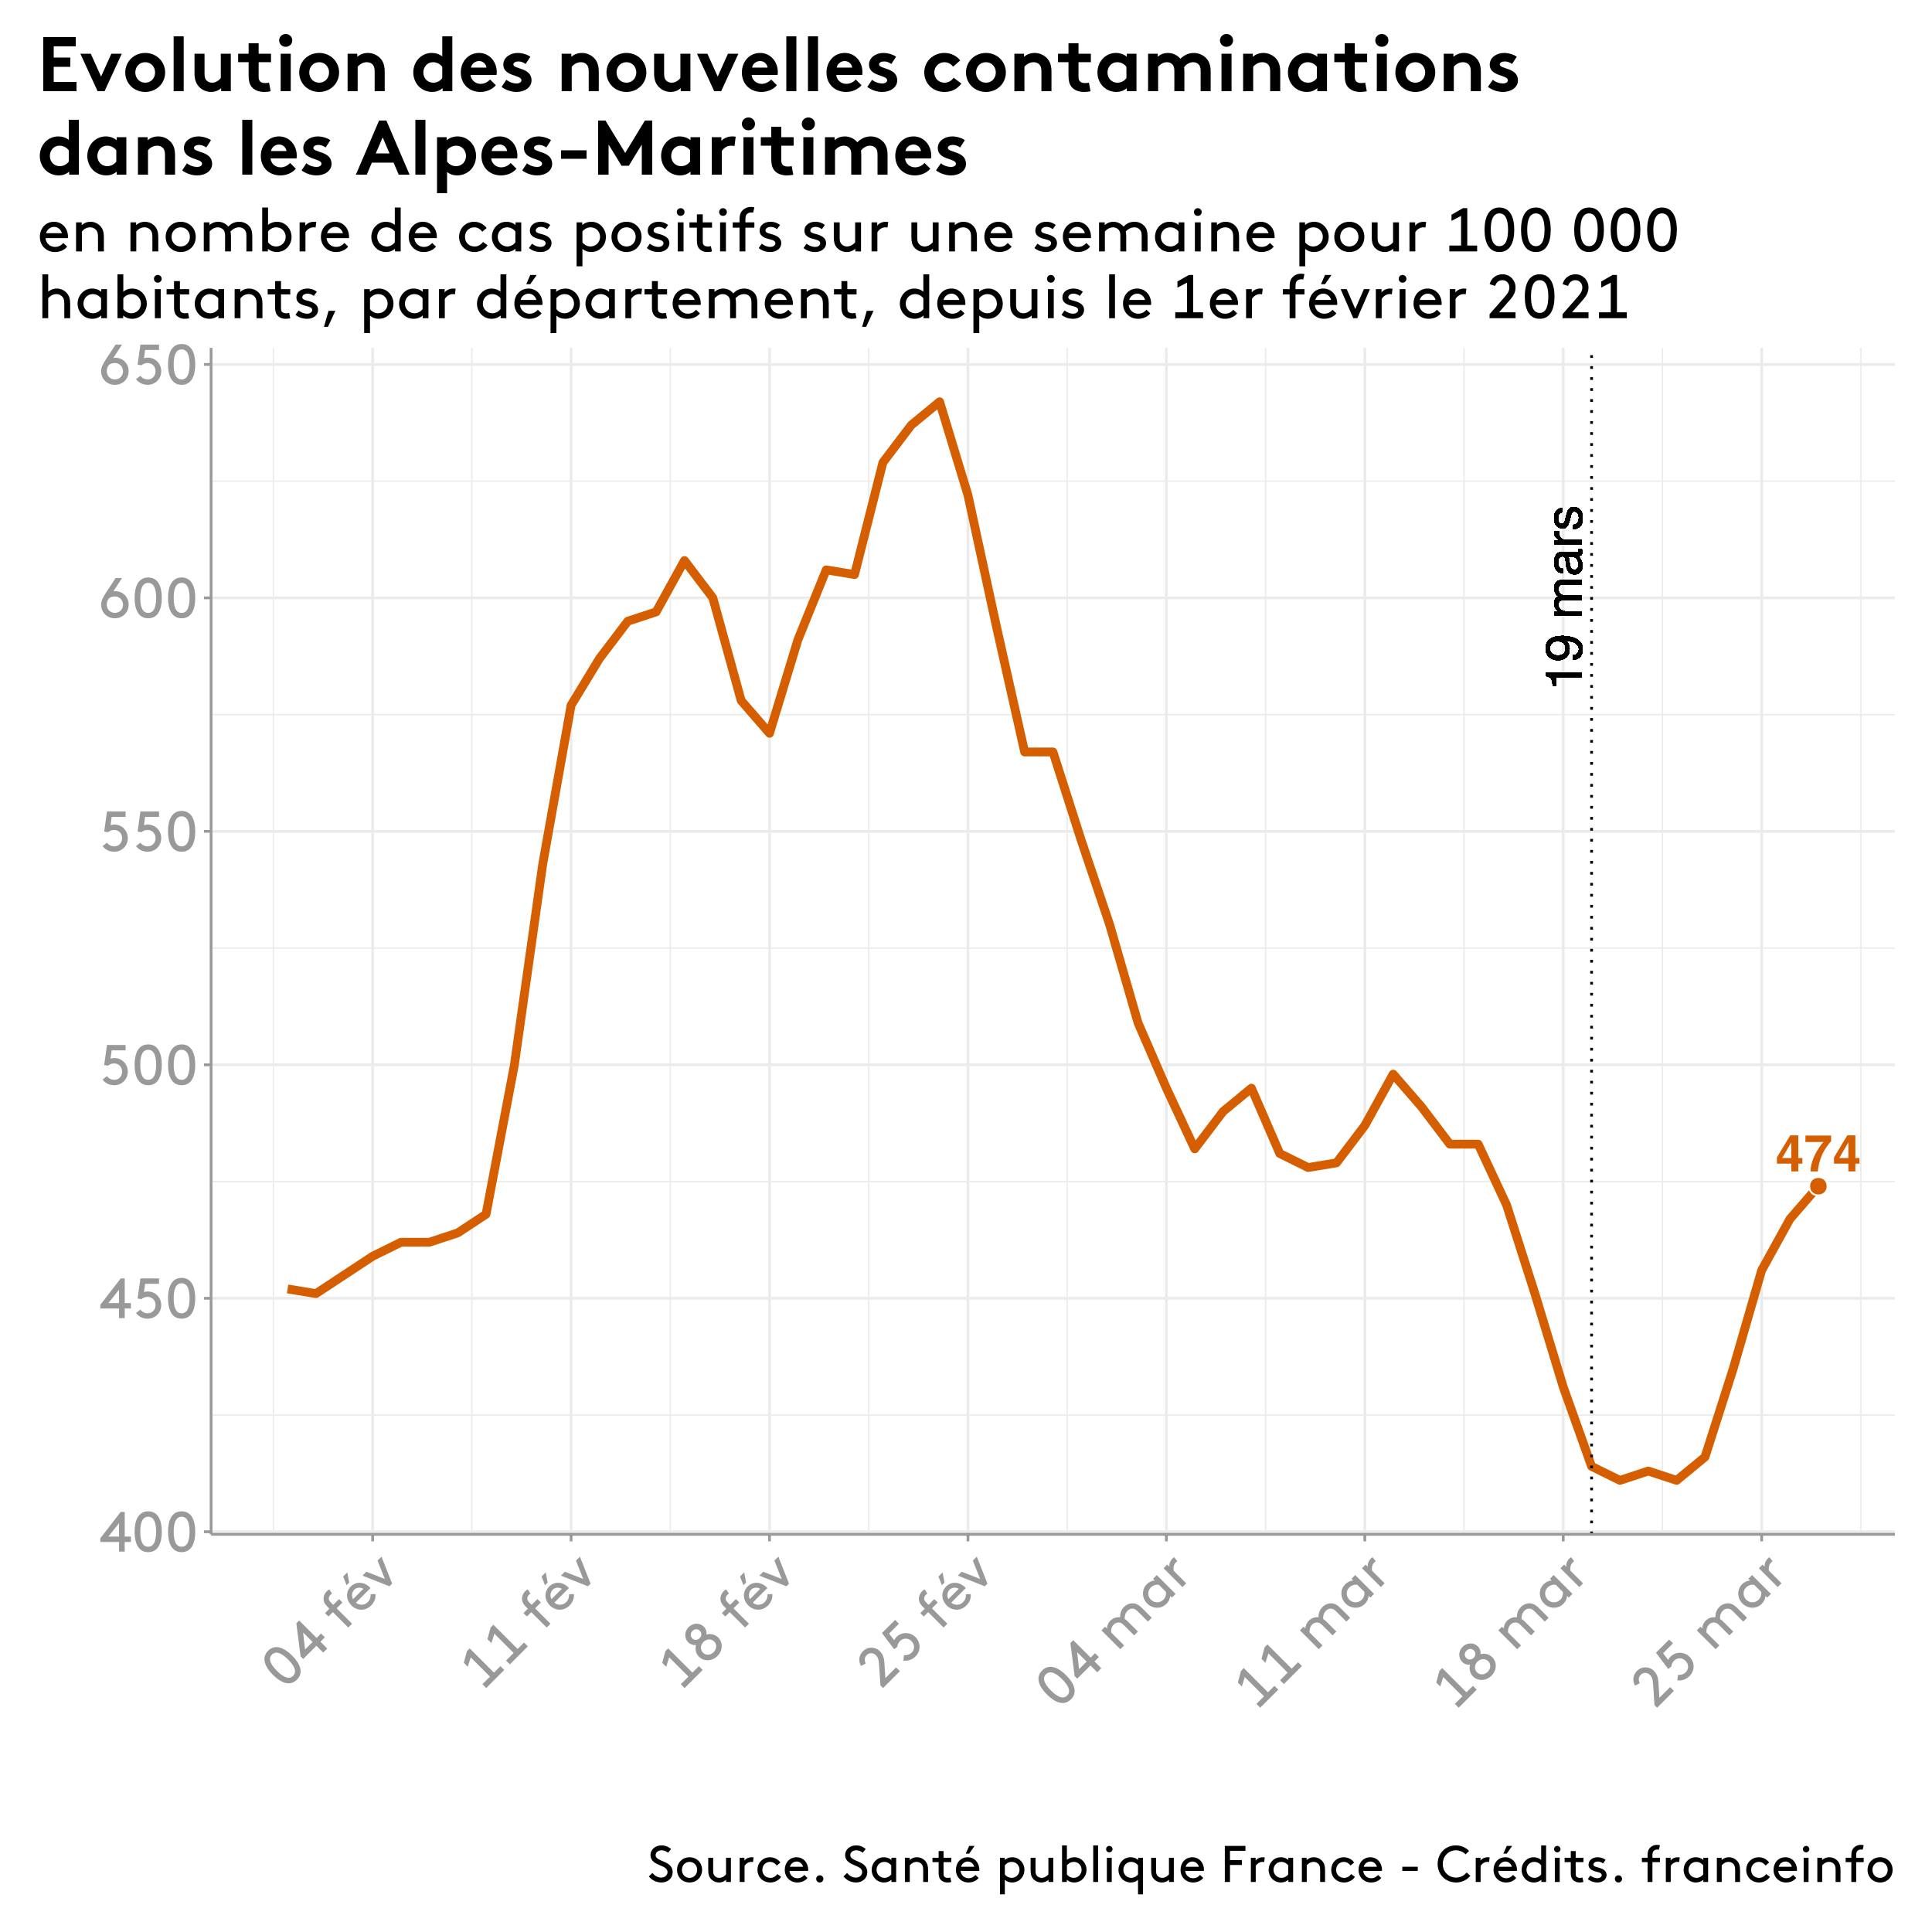 <?xml version="1.0" encoding="UTF-8"?>
<svg xmlns="http://www.w3.org/2000/svg" xmlns:xlink="http://www.w3.org/1999/xlink" width="750pt" height="750pt" viewBox="0 0 750 750" version="1.1">
<defs>
<g>
<symbol overflow="visible" id="glyph0-0">
<path style="stroke:none;" d="M 1.5 0 L 1.5 -14.344 L 13.047 -14.344 L 13.047 0 Z M 11.25 -1.797 L 11.25 -12.547 L 3.281 -12.547 L 3.281 -1.797 Z M 11.25 -1.797 "/>
</symbol>
<symbol overflow="visible" id="glyph0-1">
<path style="stroke:none;" d="M 10.422 -3.031 L 8.828 -3.031 L 8.828 0 L 6.109 0 L 6.109 -3.031 L 0.531 -3.031 L 0.531 -5.453 L 5.703 -14.016 L 8.828 -14.016 L 8.828 -5.203 L 10.422 -5.203 Z M 6.109 -5.203 L 6.109 -11.297 L 2.578 -5.203 Z M 6.109 -5.203 "/>
</symbol>
<symbol overflow="visible" id="glyph0-2">
<path style="stroke:none;" d="M 10.5 -11.75 C 10.094 -11.344 9.52 -10.613 8.781 -9.562 C 8.039 -8.52 7.422 -7.441 6.922 -6.328 C 6.523 -5.453 6.164 -4.379 5.844 -3.109 C 5.531 -1.848 5.375 -0.812 5.375 0 L 2.484 0 C 2.566 -2.531 3.398 -5.16 4.984 -7.891 C 5.992 -9.578 6.844 -10.758 7.531 -11.438 L 0.5 -11.438 L 0.547 -13.922 L 10.5 -13.922 Z M 10.5 -11.75 "/>
</symbol>
<symbol overflow="visible" id="glyph1-0">
<path style="stroke:none;" d="M 0 -0.641 L -14.297 -0.641 L -14.297 -11.984 L 0 -11.984 Z M -1.797 -10.188 L -12.5 -10.188 L -12.5 -2.438 L -1.797 -2.438 Z M -1.797 -10.188 "/>
</symbol>
<symbol overflow="visible" id="glyph1-1">
<path style="stroke:none;" d="M -9.859 -1.906 L -11.203 -1.906 C -11.328 -3.164 -11.531 -4.047 -11.812 -4.547 C -12.102 -5.047 -12.789 -5.422 -13.875 -5.672 L -13.875 -7.047 L 0 -7.047 L 0 -5.188 L -9.859 -5.188 Z M -9.859 -1.906 "/>
</symbol>
<symbol overflow="visible" id="glyph1-2">
<path style="stroke:none;" d="M -3.359 -2.641 C -2.398 -2.691 -1.734 -3.066 -1.359 -3.766 C -1.16 -4.117 -1.062 -4.52 -1.062 -4.969 C -1.062 -5.801 -1.41 -6.516 -2.109 -7.109 C -2.805 -7.703 -4.223 -8.117 -6.359 -8.359 C -5.742 -7.973 -5.312 -7.492 -5.062 -6.922 C -4.812 -6.348 -4.688 -5.727 -4.688 -5.062 C -4.688 -3.719 -5.102 -2.656 -5.938 -1.875 C -6.781 -1.094 -7.859 -0.703 -9.172 -0.703 C -10.43 -0.703 -11.539 -1.086 -12.5 -1.859 C -13.469 -2.641 -13.953 -3.781 -13.953 -5.281 C -13.953 -7.312 -13.035 -8.711 -11.203 -9.484 C -10.203 -9.91 -8.945 -10.125 -7.438 -10.125 C -5.727 -10.125 -4.219 -9.867 -2.906 -9.359 C -0.707 -8.504 0.391 -7.062 0.391 -5.031 C 0.391 -3.676 0.035 -2.645 -0.672 -1.938 C -1.391 -1.227 -2.285 -0.875 -3.359 -0.875 Z M -6.219 -5.297 C -6.219 -5.992 -6.445 -6.629 -6.906 -7.203 C -7.363 -7.773 -8.164 -8.062 -9.312 -8.062 C -10.332 -8.062 -11.094 -7.801 -11.594 -7.281 C -12.102 -6.77 -12.359 -6.117 -12.359 -5.328 C -12.359 -4.461 -12.066 -3.781 -11.484 -3.281 C -10.91 -2.781 -10.145 -2.531 -9.188 -2.531 C -8.281 -2.531 -7.555 -2.75 -7.016 -3.188 C -6.484 -3.633 -6.219 -4.336 -6.219 -5.297 Z M -6.219 -5.297 "/>
</symbol>
<symbol overflow="visible" id="glyph1-3">
<path style="stroke:none;" d=""/>
</symbol>
<symbol overflow="visible" id="glyph1-4">
<path style="stroke:none;" d="M -10.422 -1.281 L -10.422 -3.016 L -8.938 -3.016 C -9.445 -3.43 -9.82 -3.805 -10.062 -4.141 C -10.457 -4.723 -10.656 -5.379 -10.656 -6.109 C -10.656 -6.941 -10.445 -7.609 -10.031 -8.109 C -9.801 -8.398 -9.457 -8.66 -9 -8.891 C -9.562 -9.273 -9.977 -9.727 -10.25 -10.25 C -10.52 -10.781 -10.656 -11.375 -10.656 -12.031 C -10.656 -13.438 -10.148 -14.391 -9.141 -14.891 C -8.586 -15.16 -7.852 -15.297 -6.938 -15.297 L 0 -15.297 L 0 -13.484 L -7.234 -13.484 C -7.93 -13.484 -8.41 -13.305 -8.672 -12.953 C -8.93 -12.609 -9.062 -12.188 -9.062 -11.688 C -9.062 -11 -8.828 -10.406 -8.359 -9.906 C -7.898 -9.414 -7.133 -9.172 -6.062 -9.172 L 0 -9.172 L 0 -7.391 L -6.797 -7.391 C -7.504 -7.391 -8.02 -7.305 -8.344 -7.141 C -8.832 -6.867 -9.078 -6.375 -9.078 -5.656 C -9.078 -4.988 -8.816 -4.383 -8.297 -3.844 C -7.785 -3.301 -6.863 -3.031 -5.531 -3.031 L 0 -3.031 L 0 -1.281 Z M -10.422 -1.281 "/>
</symbol>
<symbol overflow="visible" id="glyph1-5">
<path style="stroke:none;" d="M -2.766 -2.625 C -2.266 -2.625 -1.867 -2.805 -1.578 -3.172 C -1.285 -3.547 -1.141 -3.988 -1.141 -4.5 C -1.141 -5.113 -1.281 -5.707 -1.562 -6.281 C -2.039 -7.258 -2.816 -7.75 -3.891 -7.75 L -5.297 -7.75 C -5.16 -7.531 -5.047 -7.25 -4.953 -6.906 C -4.867 -6.57 -4.805 -6.242 -4.766 -5.922 L -4.625 -4.859 C -4.539 -4.223 -4.41 -3.75 -4.234 -3.438 C -3.93 -2.895 -3.441 -2.625 -2.766 -2.625 Z M -6.312 -6.875 C -6.363 -7.27 -6.531 -7.535 -6.812 -7.672 C -6.969 -7.754 -7.191 -7.797 -7.484 -7.797 C -8.086 -7.797 -8.52 -7.582 -8.781 -7.156 C -9.051 -6.727 -9.188 -6.117 -9.188 -5.328 C -9.188 -4.41 -8.941 -3.766 -8.453 -3.391 C -8.18 -3.172 -7.773 -3.031 -7.234 -2.969 L -7.234 -1.328 C -8.516 -1.359 -9.406 -1.773 -9.906 -2.578 C -10.414 -3.379 -10.672 -4.312 -10.672 -5.375 C -10.672 -6.594 -10.438 -7.586 -9.969 -8.359 C -9.5 -9.117 -8.773 -9.5 -7.797 -9.5 L -1.797 -9.5 C -1.609 -9.5 -1.457 -9.535 -1.344 -9.609 C -1.238 -9.68 -1.188 -9.836 -1.188 -10.078 C -1.188 -10.148 -1.191 -10.234 -1.203 -10.328 C -1.211 -10.43 -1.227 -10.539 -1.25 -10.656 L 0.047 -10.656 C 0.129 -10.383 0.176 -10.176 0.188 -10.031 C 0.207 -9.883 0.219 -9.691 0.219 -9.453 C 0.219 -8.848 0.004 -8.406 -0.422 -8.125 C -0.648 -7.988 -0.969 -7.891 -1.375 -7.828 C -0.914 -7.473 -0.516 -6.961 -0.172 -6.297 C 0.172 -5.629 0.344 -4.891 0.344 -4.078 C 0.344 -3.117 0.051 -2.332 -0.531 -1.719 C -1.113 -1.102 -1.848 -0.797 -2.734 -0.797 C -3.703 -0.797 -4.453 -1.098 -4.984 -1.703 C -5.516 -2.305 -5.844 -3.098 -5.969 -4.078 Z M -10.672 -5.422 Z M -10.672 -5.422 "/>
</symbol>
<symbol overflow="visible" id="glyph1-6">
<path style="stroke:none;" d="M -10.422 -1.328 L -10.422 -3 L -8.625 -3 C -8.969 -3.133 -9.391 -3.469 -9.891 -4 C -10.398 -4.531 -10.656 -5.145 -10.656 -5.844 C -10.656 -5.875 -10.648 -5.926 -10.641 -6 C -10.629 -6.082 -10.617 -6.219 -10.609 -6.406 L -8.75 -6.406 C -8.77 -6.301 -8.781 -6.203 -8.781 -6.109 C -8.789 -6.023 -8.797 -5.93 -8.797 -5.828 C -8.797 -4.941 -8.508 -4.258 -7.938 -3.781 C -7.375 -3.312 -6.723 -3.078 -5.984 -3.078 L 0 -3.078 L 0 -1.328 Z M -10.422 -1.328 "/>
</symbol>
<symbol overflow="visible" id="glyph1-7">
<path style="stroke:none;" d="M -3.266 -2.328 C -2.68 -2.379 -2.234 -2.523 -1.922 -2.766 C -1.359 -3.203 -1.078 -3.969 -1.078 -5.062 C -1.078 -5.707 -1.219 -6.273 -1.5 -6.766 C -1.781 -7.266 -2.219 -7.516 -2.812 -7.516 C -3.258 -7.516 -3.598 -7.316 -3.828 -6.922 C -3.973 -6.66 -4.141 -6.16 -4.328 -5.422 L -4.672 -4.031 C -4.898 -3.133 -5.148 -2.477 -5.422 -2.062 C -5.891 -1.312 -6.547 -0.938 -7.391 -0.938 C -8.367 -0.938 -9.16 -1.289 -9.766 -2 C -10.379 -2.707 -10.688 -3.66 -10.688 -4.859 C -10.688 -6.43 -10.227 -7.566 -9.312 -8.266 C -8.727 -8.691 -8.098 -8.898 -7.422 -8.891 L -7.422 -7.234 C -7.816 -7.203 -8.176 -7.062 -8.5 -6.812 C -8.957 -6.414 -9.188 -5.723 -9.188 -4.734 C -9.188 -4.066 -9.062 -3.562 -8.812 -3.219 C -8.562 -2.883 -8.227 -2.719 -7.812 -2.719 C -7.352 -2.719 -6.988 -2.941 -6.719 -3.391 C -6.562 -3.648 -6.422 -4.031 -6.297 -4.531 L -6.016 -5.688 C -5.703 -6.945 -5.406 -7.789 -5.125 -8.219 C -4.676 -8.895 -3.973 -9.234 -3.016 -9.234 C -2.086 -9.234 -1.285 -8.879 -0.609 -8.172 C 0.066 -7.473 0.406 -6.406 0.406 -4.969 C 0.406 -3.414 0.051 -2.316 -0.656 -1.672 C -1.363 -1.023 -2.234 -0.68 -3.266 -0.641 Z M -10.672 -4.906 Z M -10.672 -4.906 "/>
</symbol>
<symbol overflow="visible" id="glyph2-0">
<path style="stroke:none;" d="M 1.656 0 L 10.203 0 L 10.203 -15.406 L 1.656 -15.406 Z M 3.734 -13.422 L 8.125 -13.422 L 8.125 -1.984 L 3.734 -1.984 Z M 3.734 -13.422 "/>
</symbol>
<symbol overflow="visible" id="glyph2-1">
<path style="stroke:none;" d="M 0.875 -3.734 L 8.141 -3.734 L 8.141 0 L 10.344 0 L 10.344 -3.734 L 12.766 -3.734 L 12.766 -5.828 L 10.344 -5.828 L 10.344 -15.406 L 8.797 -15.406 L 0.875 -5.172 Z M 4 -5.828 L 8.141 -11.016 L 8.141 -5.828 Z M 4 -5.828 "/>
</symbol>
<symbol overflow="visible" id="glyph2-2">
<path style="stroke:none;" d="M 9.562 -7.703 C 9.562 -4.625 8.906 -1.875 6.484 -1.875 C 4.062 -1.875 3.406 -4.625 3.406 -7.703 C 3.406 -10.781 4.062 -13.531 6.484 -13.531 C 8.906 -13.531 9.562 -10.781 9.562 -7.703 Z M 1.203 -7.703 C 1.203 -3.328 2.641 0.219 6.484 0.219 C 10.344 0.219 11.766 -3.328 11.766 -7.703 C 11.766 -12.078 10.344 -15.625 6.484 -15.625 C 2.641 -15.625 1.203 -12.078 1.203 -7.703 Z M 1.203 -7.703 "/>
</symbol>
<symbol overflow="visible" id="glyph2-3">
<path style="stroke:none;" d="M 10.688 -13.312 L 10.688 -15.406 L 3.469 -15.406 L 2.375 -7.594 L 3.891 -7.375 C 4.469 -7.891 5.297 -8.25 6.219 -8.25 C 8.125 -8.25 9.344 -6.797 9.344 -5.062 C 9.344 -3.328 8.141 -1.875 6.297 -1.875 C 5.062 -1.875 4.031 -2.516 3.438 -3.281 L 1.766 -1.984 C 2.703 -0.641 4.375 0.219 6.266 0.219 C 9.312 0.219 11.547 -2.172 11.547 -5.062 C 11.547 -7.938 9.312 -10.344 6.297 -10.344 C 5.781 -10.344 5.297 -10.234 4.844 -10.078 L 5.281 -13.312 Z M 10.688 -13.312 "/>
</symbol>
<symbol overflow="visible" id="glyph2-4">
<path style="stroke:none;" d="M 4.156 -7.438 C 4.703 -7.969 5.594 -8.25 6.578 -8.25 C 8.375 -8.25 9.688 -6.75 9.688 -5.016 C 9.688 -3.297 8.375 -1.875 6.531 -1.875 C 4.75 -1.875 3.391 -3.234 3.391 -5.062 C 3.391 -5.938 3.625 -6.625 4.156 -7.438 Z M 9.312 -15.406 L 6.812 -15.406 L 3.172 -9.859 C 2.547 -8.938 2.031 -8.047 1.719 -7.344 C 1.312 -6.453 1.203 -5.719 1.203 -5 C 1.203 -2.109 3.438 0.219 6.531 0.219 C 9.609 0.219 11.875 -2.109 11.875 -5.062 C 11.875 -8.031 9.594 -10.281 6.781 -10.281 C 6.516 -10.281 6.219 -10.281 5.938 -10.234 Z M 9.312 -15.406 "/>
</symbol>
<symbol overflow="visible" id="glyph3-0">
<path style="stroke:none;" d="M 1.172 -1.172 L 7.219 -7.219 L -3.672 -18.109 L -9.719 -12.062 Z M -6.844 -12.125 L -3.734 -15.234 L 4.344 -7.156 L 1.234 -4.047 Z M -6.844 -12.125 "/>
</symbol>
<symbol overflow="visible" id="glyph3-1">
<path style="stroke:none;" d="M 1.312 -12.219 C 3.5 -10.031 4.969 -7.625 3.25 -5.906 C 1.547 -4.203 -0.859 -5.672 -3.047 -7.859 C -5.219 -10.031 -6.688 -12.438 -4.984 -14.141 C -3.266 -15.859 -0.859 -14.391 1.312 -12.219 Z M -4.609 -6.297 C -1.516 -3.203 2.016 -1.703 4.734 -4.422 C 7.469 -7.156 5.953 -10.672 2.859 -13.766 C -0.234 -16.859 -3.734 -18.359 -6.469 -15.625 C -9.188 -12.906 -7.703 -9.391 -4.609 -6.297 Z M -4.609 -6.297 "/>
</symbol>
<symbol overflow="visible" id="glyph3-2">
<path style="stroke:none;" d="M -2.016 -3.266 L 3.109 -8.391 L 5.75 -5.75 L 7.312 -7.312 L 4.672 -9.953 L 6.391 -11.672 L 4.906 -13.156 L 3.188 -11.438 L -3.578 -18.203 L -4.672 -17.109 L -3.031 -4.281 Z M -1.297 -6.953 L -2.047 -13.547 L 1.625 -9.875 Z M -1.297 -6.953 "/>
</symbol>
<symbol overflow="visible" id="glyph3-3">
<path style="stroke:none;" d=""/>
</symbol>
<symbol overflow="visible" id="glyph3-4">
<path style="stroke:none;" d="M -5.266 -16.922 C -5.516 -16.797 -5.938 -16.469 -6.25 -16.156 C -7.234 -15.172 -7.656 -13.844 -7.422 -12.547 C -7.281 -11.781 -6.828 -11.016 -5.844 -10.031 L -5.219 -9.406 L -6.922 -7.703 L -5.594 -6.375 L -3.891 -8.078 L 2.094 -2.094 L 3.578 -3.578 L -2.406 -9.562 L -0.156 -11.812 L -1.484 -13.141 L -3.734 -10.891 L -4.406 -11.562 C -5.078 -12.234 -5.375 -12.688 -5.438 -13.156 C -5.5 -13.719 -5.234 -14.359 -4.812 -14.781 C -4.609 -14.984 -4.359 -15.172 -4.203 -15.266 Z M -5.266 -16.922 "/>
</symbol>
<symbol overflow="visible" id="glyph3-5">
<path style="stroke:none;" d="M -3.844 -13.25 L -4.562 -17.219 L -6.188 -15.594 L -4.859 -12.234 Z M 4.422 -11.109 C 4.297 -11.266 4.188 -11.375 4.125 -11.438 C 1.953 -13.609 -1.172 -13.766 -3.203 -11.734 C -5.266 -9.672 -5.141 -6.547 -2.953 -4.359 C -0.75 -2.156 2.516 -2.203 4.641 -4.328 C 6.141 -5.828 6.5 -7.531 6.344 -8.781 L 4.469 -8.719 C 4.5 -7.844 4.438 -6.719 3.359 -5.641 C 2.078 -4.359 0.094 -4.312 -1.219 -5.469 Z M -1.859 -10.484 C -0.984 -11.359 0.484 -11.547 1.672 -10.828 L -2.328 -6.828 C -3.016 -8.047 -2.812 -9.531 -1.859 -10.484 Z M -1.859 -10.484 "/>
</symbol>
<symbol overflow="visible" id="glyph3-6">
<path style="stroke:none;" d="M 3.328 -3.328 L 4.359 -4.359 L 0.219 -14.844 L -1.312 -13.312 L 1.516 -6.172 L -5.641 -8.984 L -7.156 -7.469 Z M 3.328 -3.328 "/>
</symbol>
<symbol overflow="visible" id="glyph3-7">
<path style="stroke:none;" d="M 1.172 -1.172 L 8.172 -8.172 L 6.688 -9.656 L 4.188 -7.156 L -5.219 -16.562 L -6.312 -15.469 L -7.516 -10.953 L -5.984 -9.422 L -4.828 -13.078 L 2.641 -5.609 L -0.312 -2.656 Z M 1.172 -1.172 "/>
</symbol>
<symbol overflow="visible" id="glyph3-8">
<path style="stroke:none;" d="M 4.734 -4.422 C 6.844 -6.531 6.938 -9.688 5.016 -11.609 C 3.766 -12.859 1.984 -13.203 0.453 -12.734 C 0.656 -13.75 0.25 -15 -0.547 -15.797 C -2.125 -17.375 -4.734 -17.359 -6.469 -15.625 C -8.188 -13.906 -8.188 -11.312 -6.609 -9.734 C -5.812 -8.938 -4.562 -8.531 -3.562 -8.719 C -4.016 -7.203 -3.703 -5.391 -2.453 -4.141 C -0.531 -2.219 2.641 -2.328 4.734 -4.422 Z M -0.719 -9.875 C 0.531 -11.125 2.375 -11.156 3.469 -10.062 C 4.562 -8.969 4.5 -7.156 3.25 -5.906 C 2.016 -4.672 0.203 -4.609 -0.891 -5.703 C -1.984 -6.797 -1.953 -8.641 -0.719 -9.875 Z M -4.984 -14.141 C -4.109 -15.016 -2.891 -15.016 -2.109 -14.234 C -1.328 -13.453 -1.312 -12.219 -2.188 -11.344 C -3.031 -10.5 -4.281 -10.5 -5.062 -11.281 C -5.844 -12.062 -5.828 -13.297 -4.984 -14.141 Z M -4.984 -14.141 "/>
</symbol>
<symbol overflow="visible" id="glyph3-9">
<path style="stroke:none;" d="M -5.562 -10.688 C -6.109 -11.797 -6.125 -13 -5.141 -13.984 C -4.109 -15.016 -2.547 -14.828 -1.625 -13.906 C -0.703 -12.984 -0.5 -12 -0.375 -10.156 L 0.156 -2.188 L 1.172 -1.172 L 7.703 -7.703 L 6.219 -9.188 L 2.062 -5.031 L 1.672 -11.203 C 1.562 -12.688 1.203 -14.203 -0.062 -15.469 C -1.828 -17.234 -4.734 -17.359 -6.609 -15.484 C -7.562 -14.531 -8.875 -12.438 -7.391 -9.766 Z M -5.562 -10.688 "/>
</symbol>
<symbol overflow="visible" id="glyph3-10">
<path style="stroke:none;" d="M -1.844 -16.969 L -3.328 -18.453 L -8.438 -13.344 L -3.703 -7.047 L -2.469 -7.969 C -2.422 -8.734 -2.078 -9.578 -1.438 -10.219 C -0.078 -11.578 1.797 -11.422 3.031 -10.188 C 4.25 -8.969 4.422 -7.078 3.125 -5.781 C 2.25 -4.906 1.062 -4.625 0.125 -4.75 L -0.156 -2.656 C 1.453 -2.359 3.25 -2.938 4.594 -4.281 C 6.734 -6.422 6.641 -9.703 4.594 -11.75 C 2.562 -13.781 -0.734 -13.891 -2.859 -11.766 C -3.219 -11.406 -3.484 -10.984 -3.703 -10.547 L -5.672 -13.141 Z M -1.844 -16.969 "/>
</symbol>
<symbol overflow="visible" id="glyph3-11">
<path style="stroke:none;" d="M -5.984 -8.641 L 1.328 -1.328 L 2.797 -2.797 L -2.234 -7.828 C -2.312 -8.75 -2.109 -10.016 -1.219 -10.906 C -0.656 -11.469 0.109 -11.766 0.844 -11.688 C 1.422 -11.641 1.969 -11.406 2.719 -10.656 L 6.688 -6.688 L 8.172 -8.172 L 4.438 -11.906 C 3.922 -12.422 3.469 -12.781 3.016 -13.078 C 3 -14.062 3.156 -15.281 4.203 -16.328 C 4.75 -16.875 5.484 -17.141 6.219 -17.062 C 6.797 -17.016 7.328 -16.766 8.078 -16.016 L 12.047 -12.047 L 13.531 -13.531 L 9.797 -17.266 C 8.578 -18.484 7.641 -18.984 6.609 -19.109 C 5.266 -19.266 3.844 -18.781 2.797 -17.734 C 1.484 -16.422 1.234 -15.078 1.234 -13.734 C -0.109 -13.859 -1.484 -13.453 -2.562 -12.375 C -3.562 -11.375 -3.891 -9.984 -3.859 -9.359 L -4.562 -10.062 Z M -5.984 -8.641 "/>
</symbol>
<symbol overflow="visible" id="glyph3-12">
<path style="stroke:none;" d="M 6.656 -6.656 L 8.094 -8.094 L 0.781 -15.406 L -0.656 -13.969 L 0.016 -13.297 C -1.234 -13.203 -2.281 -12.656 -3.094 -11.844 C -3.781 -11.156 -4.219 -10.375 -4.422 -9.578 C -4.859 -7.828 -4.406 -5.812 -2.953 -4.359 C -1.5 -2.906 0.469 -2.438 2.234 -2.891 C 3.031 -3.094 3.906 -3.594 4.547 -4.234 C 5.422 -5.109 5.922 -6.203 5.984 -7.328 Z M 4.328 -8.891 C 4.5 -7.719 4.094 -6.594 3.359 -5.859 C 1.938 -4.438 -0.188 -4.531 -1.484 -5.828 C -2.75 -7.094 -2.953 -9.172 -1.531 -10.594 C -0.656 -11.469 0.562 -11.781 1.578 -11.641 Z M 4.328 -8.891 "/>
</symbol>
<symbol overflow="visible" id="glyph3-13">
<path style="stroke:none;" d="M -1.891 -12.953 C -2.109 -12.797 -2.359 -12.578 -2.516 -12.422 C -3.594 -11.344 -3.859 -10.078 -3.719 -9.219 L -4.562 -10.062 L -5.984 -8.641 L 1.328 -1.328 L 2.797 -2.797 L -2.047 -7.641 C -2.328 -8.734 -2.047 -10.078 -1.297 -10.828 C -1.062 -11.062 -0.859 -11.234 -0.656 -11.344 Z M -1.891 -12.953 "/>
</symbol>
<symbol overflow="visible" id="glyph4-0">
<path style="stroke:none;" d="M 1.797 0 L 11.141 0 L 11.141 -16.797 L 1.797 -16.797 Z M 4.078 -14.641 L 8.859 -14.641 L 8.859 -2.156 L 4.078 -2.156 Z M 4.078 -14.641 "/>
</symbol>
<symbol overflow="visible" id="glyph4-1">
<path style="stroke:none;" d="M 11.969 -5.156 C 12 -5.375 12 -5.547 12 -5.641 C 12 -8.969 9.719 -11.516 6.578 -11.516 C 3.391 -11.516 1.078 -9.031 1.078 -5.641 C 1.078 -2.25 3.625 0.234 6.906 0.234 C 9.219 0.234 10.828 -0.797 11.656 -1.875 L 10.172 -3.281 C 9.531 -2.562 8.609 -1.75 6.938 -1.75 C 4.969 -1.75 3.406 -3.266 3.281 -5.156 Z M 6.641 -9.531 C 7.984 -9.531 9.281 -8.516 9.625 -7.078 L 3.484 -7.078 C 3.859 -8.547 5.188 -9.531 6.641 -9.531 Z M 6.641 -9.531 "/>
</symbol>
<symbol overflow="visible" id="glyph4-2">
<path style="stroke:none;" d="M 4.25 -11.281 L 2.047 -11.281 L 2.047 0 L 4.312 0 L 4.312 -7.75 C 4.984 -8.562 6.078 -9.359 7.562 -9.359 C 8.5 -9.359 9.359 -8.922 9.891 -8.25 C 10.297 -7.75 10.562 -7.078 10.562 -5.641 L 10.562 0 L 12.844 0 L 12.844 -5.516 C 12.844 -7.469 12.453 -8.609 11.734 -9.531 C 10.781 -10.75 9.281 -11.516 7.625 -11.516 C 6 -11.516 4.844 -10.781 4.25 -10.203 Z M 4.25 -11.281 "/>
</symbol>
<symbol overflow="visible" id="glyph4-3">
<path style="stroke:none;" d=""/>
</symbol>
<symbol overflow="visible" id="glyph4-4">
<path style="stroke:none;" d="M 1.078 -5.641 C 1.078 -2.281 3.578 0.234 6.906 0.234 C 10.25 0.234 12.75 -2.281 12.75 -5.641 C 12.75 -9 10.25 -11.516 6.906 -11.516 C 3.578 -11.516 1.078 -9 1.078 -5.641 Z M 3.359 -5.641 C 3.359 -7.703 4.828 -9.359 6.906 -9.359 C 9 -9.359 10.469 -7.703 10.469 -5.641 C 10.469 -3.578 9 -1.922 6.906 -1.922 C 4.828 -1.922 3.359 -3.578 3.359 -5.641 Z M 3.359 -5.641 "/>
</symbol>
<symbol overflow="visible" id="glyph4-5">
<path style="stroke:none;" d="M 2.047 -11.281 L 2.047 0 L 4.312 0 L 4.312 -7.75 C 4.969 -8.516 6.094 -9.359 7.484 -9.359 C 8.359 -9.359 9.172 -8.969 9.672 -8.375 C 10.078 -7.891 10.312 -7.266 10.312 -6.125 L 10.312 0 L 12.594 0 L 12.594 -5.766 C 12.594 -6.547 12.531 -7.203 12.406 -7.75 C 13.156 -8.516 14.203 -9.359 15.844 -9.359 C 16.688 -9.359 17.453 -8.969 17.953 -8.375 C 18.359 -7.891 18.594 -7.266 18.594 -6.125 L 18.594 0 L 20.875 0 L 20.875 -5.766 C 20.875 -7.656 20.547 -8.766 19.844 -9.625 C 18.906 -10.797 17.453 -11.516 15.844 -11.516 C 13.797 -11.516 12.578 -10.688 11.547 -9.641 C 10.609 -10.781 9.219 -11.516 7.562 -11.516 C 6.031 -11.516 4.703 -10.703 4.25 -10.203 L 4.25 -11.281 Z M 2.047 -11.281 "/>
</symbol>
<symbol overflow="visible" id="glyph4-6">
<path style="stroke:none;" d="M 4.25 -1.031 C 5.156 -0.219 6.391 0.234 7.734 0.234 C 8.734 0.234 9.797 -0.047 10.562 -0.5 C 12.266 -1.516 13.438 -3.391 13.438 -5.641 C 13.438 -7.891 12.234 -9.797 10.531 -10.797 C 9.766 -11.25 8.828 -11.516 7.781 -11.516 C 6.547 -11.516 5.328 -11.141 4.312 -10.297 L 4.312 -17.047 L 2.047 -17.047 L 2.047 0 L 4.25 0 Z M 4.312 -7.75 C 5.016 -8.656 6.172 -9.359 7.531 -9.359 C 9.719 -9.359 11.156 -7.609 11.156 -5.641 C 11.156 -3.625 9.594 -1.922 7.422 -1.922 C 6.266 -1.922 5.094 -2.5 4.312 -3.531 Z M 4.312 -7.75 "/>
</symbol>
<symbol overflow="visible" id="glyph4-7">
<path style="stroke:none;" d="M 8.516 -11.453 C 8.25 -11.5 7.875 -11.516 7.625 -11.516 C 5.969 -11.516 4.797 -10.75 4.25 -9.984 L 4.25 -11.281 L 2.047 -11.281 L 2.047 0 L 4.312 0 L 4.312 -7.469 C 4.938 -8.547 6.188 -9.359 7.375 -9.359 C 7.734 -9.359 7.984 -9.344 8.25 -9.266 Z M 8.516 -11.453 "/>
</symbol>
<symbol overflow="visible" id="glyph4-8">
<path style="stroke:none;" d="M 10.266 0 L 12.484 0 L 12.484 -17.047 L 10.203 -17.047 L 10.203 -10.297 C 9.188 -11.141 7.969 -11.516 6.75 -11.516 C 5.688 -11.516 4.75 -11.25 3.984 -10.797 C 2.281 -9.797 1.078 -7.891 1.078 -5.641 C 1.078 -3.391 2.25 -1.516 3.953 -0.5 C 4.734 -0.047 5.781 0.234 6.797 0.234 C 8.141 0.234 9.359 -0.219 10.266 -1.031 Z M 10.203 -3.531 C 9.438 -2.5 8.25 -1.922 7.109 -1.922 C 4.922 -1.922 3.359 -3.625 3.359 -5.641 C 3.359 -7.609 4.797 -9.359 6.984 -9.359 C 8.359 -9.359 9.5 -8.656 10.203 -7.75 Z M 10.203 -3.531 "/>
</symbol>
<symbol overflow="visible" id="glyph4-9">
<path style="stroke:none;" d="M 10.375 -3.672 C 9.641 -2.719 8.594 -1.922 7.109 -1.922 C 4.938 -1.922 3.359 -3.438 3.359 -5.641 C 3.359 -7.781 4.922 -9.359 6.953 -9.359 C 8.406 -9.359 9.453 -8.516 10.078 -7.656 L 11.766 -9.078 C 10.703 -10.531 8.922 -11.516 6.953 -11.516 C 3.578 -11.516 1.078 -8.969 1.078 -5.641 C 1.078 -2.297 3.625 0.234 7.109 0.234 C 9.172 0.234 11.188 -0.844 12.125 -2.406 Z M 10.375 -3.672 "/>
</symbol>
<symbol overflow="visible" id="glyph4-10">
<path style="stroke:none;" d="M 10.266 0 L 12.484 0 L 12.484 -11.281 L 10.266 -11.281 L 10.266 -10.25 C 9.234 -11.141 8.016 -11.516 6.75 -11.516 C 5.688 -11.516 4.75 -11.25 3.984 -10.797 C 2.281 -9.797 1.078 -7.891 1.078 -5.641 C 1.078 -3.391 2.25 -1.516 3.953 -0.5 C 4.734 -0.047 5.781 0.234 6.797 0.234 C 8.141 0.234 9.359 -0.219 10.266 -1.031 Z M 10.203 -3.531 C 9.438 -2.5 8.25 -1.922 7.109 -1.922 C 4.922 -1.922 3.359 -3.625 3.359 -5.641 C 3.359 -7.609 4.797 -9.359 6.984 -9.359 C 8.359 -9.359 9.5 -8.656 10.203 -7.75 Z M 10.203 -3.531 "/>
</symbol>
<symbol overflow="visible" id="glyph4-11">
<path style="stroke:none;" d="M 0.953 -1.312 C 2.203 -0.312 3.719 0.234 5.516 0.234 C 7.734 0.234 9.719 -1.078 9.719 -3.219 C 9.719 -5.547 7.391 -6.344 5.609 -6.797 C 4.484 -7.078 3.594 -7.344 3.594 -8.109 C 3.594 -9 4.531 -9.531 5.641 -9.531 C 6.547 -9.531 7.375 -9.172 8.062 -8.641 L 9.234 -10.266 C 8.359 -10.984 7.156 -11.516 5.5 -11.516 C 3.484 -11.516 1.312 -10.422 1.312 -7.984 C 1.312 -6.406 2.547 -5.547 3.906 -5.094 C 5.562 -4.531 7.438 -4.469 7.438 -3.172 C 7.438 -2.281 6.453 -1.75 5.469 -1.75 C 4.344 -1.75 3.188 -2.188 2.141 -3 Z M 0.953 -1.312 "/>
</symbol>
<symbol overflow="visible" id="glyph4-12">
<path style="stroke:none;" d="M 4.312 -0.984 C 5.234 -0.188 6.391 0.234 7.734 0.234 C 8.734 0.234 9.797 -0.047 10.562 -0.5 C 12.266 -1.516 13.438 -3.391 13.438 -5.641 C 13.438 -7.891 12.234 -9.797 10.531 -10.797 C 9.766 -11.25 8.828 -11.516 7.781 -11.516 C 6.5 -11.516 5.281 -11.141 4.25 -10.25 L 4.25 -11.281 L 2.047 -11.281 L 2.047 5.766 L 4.312 5.766 Z M 4.312 -7.75 C 5.016 -8.656 6.172 -9.359 7.531 -9.359 C 9.719 -9.359 11.156 -7.609 11.156 -5.641 C 11.156 -3.625 9.594 -1.922 7.422 -1.922 C 6.266 -1.922 5.094 -2.5 4.312 -3.531 Z M 4.312 -7.75 "/>
</symbol>
<symbol overflow="visible" id="glyph4-13">
<path style="stroke:none;" d="M 2.047 0 L 4.312 0 L 4.312 -11.281 L 2.047 -11.281 Z M 1.688 -15.281 C 1.688 -14.453 2.328 -13.797 3.172 -13.797 C 4.016 -13.797 4.688 -14.453 4.688 -15.281 C 4.688 -16.125 4.016 -16.797 3.172 -16.797 C 2.328 -16.797 1.688 -16.125 1.688 -15.281 Z M 1.688 -15.281 "/>
</symbol>
<symbol overflow="visible" id="glyph4-14">
<path style="stroke:none;" d="M 8.547 -2.062 C 8.203 -1.969 7.625 -1.922 7.297 -1.922 C 6.703 -1.922 6.047 -2.141 5.734 -2.516 C 5.453 -2.859 5.406 -3.359 5.406 -3.953 L 5.406 -9.234 L 9 -9.234 L 9 -11.281 L 5.406 -11.281 L 5.406 -14.406 L 3.125 -14.406 L 3.125 -11.281 L 0.234 -11.281 L 0.234 -9.234 L 3.125 -9.234 L 3.125 -4.078 C 3.125 -2.859 3.359 -1.828 4.031 -1.078 C 4.75 -0.266 5.812 0.234 7.219 0.234 C 7.875 0.234 8.562 0.141 9 0 Z M 8.547 -2.062 "/>
</symbol>
<symbol overflow="visible" id="glyph4-15">
<path style="stroke:none;" d="M 9 -17.109 C 8.688 -17.203 8.141 -17.281 7.656 -17.281 C 6.125 -17.281 4.781 -16.578 3.953 -15.406 C 3.453 -14.688 3.234 -13.75 3.234 -12.234 L 3.234 -11.281 L 0.594 -11.281 L 0.594 -9.234 L 3.234 -9.234 L 3.234 0 L 5.516 0 L 5.516 -9.234 L 9 -9.234 L 9 -11.281 L 5.516 -11.281 L 5.516 -12.312 C 5.516 -13.344 5.641 -13.922 5.953 -14.328 C 6.344 -14.828 7.031 -15.125 7.688 -15.125 C 7.984 -15.125 8.359 -15.078 8.516 -15.031 Z M 9 -17.109 "/>
</symbol>
<symbol overflow="visible" id="glyph4-16">
<path style="stroke:none;" d="M 6.844 0.234 C 8.406 0.234 9.641 -0.547 10.156 -1.031 L 10.156 0 L 12.359 0 L 12.359 -11.281 L 10.078 -11.281 L 10.078 -3.531 C 9.438 -2.766 8.297 -1.922 6.906 -1.922 C 6.047 -1.922 5.234 -2.297 4.734 -2.906 C 4.312 -3.391 4.078 -4.016 4.078 -5.156 L 4.078 -11.281 L 1.797 -11.281 L 1.797 -5.516 C 1.797 -3.625 2.141 -2.516 2.828 -1.656 C 3.766 -0.484 5.234 0.234 6.844 0.234 Z M 6.844 0.234 "/>
</symbol>
<symbol overflow="visible" id="glyph4-17">
<path style="stroke:none;" d="M 1.797 0 L 12.594 0 L 12.594 -2.281 L 8.766 -2.281 L 8.766 -16.797 L 7.078 -16.797 L 2.641 -14.25 L 2.641 -11.875 L 6.359 -13.797 L 6.359 -2.281 L 1.797 -2.281 Z M 1.797 0 "/>
</symbol>
<symbol overflow="visible" id="glyph4-18">
<path style="stroke:none;" d="M 10.438 -8.406 C 10.438 -5.047 9.719 -2.047 7.078 -2.047 C 4.438 -2.047 3.719 -5.047 3.719 -8.406 C 3.719 -11.766 4.438 -14.766 7.078 -14.766 C 9.719 -14.766 10.438 -11.766 10.438 -8.406 Z M 1.312 -8.406 C 1.312 -3.625 2.875 0.234 7.078 0.234 C 11.281 0.234 12.844 -3.625 12.844 -8.406 C 12.844 -13.172 11.281 -17.047 7.078 -17.047 C 2.875 -17.047 1.312 -13.172 1.312 -8.406 Z M 1.312 -8.406 "/>
</symbol>
<symbol overflow="visible" id="glyph4-19">
<path style="stroke:none;" d="M 4.312 -17.047 L 2.047 -17.047 L 2.047 0 L 4.312 0 L 4.312 -7.75 C 4.984 -8.562 6.078 -9.359 7.562 -9.359 C 8.5 -9.359 9.359 -8.922 9.891 -8.25 C 10.297 -7.75 10.562 -7.078 10.562 -5.641 L 10.562 0 L 12.844 0 L 12.844 -5.516 C 12.844 -7.469 12.453 -8.609 11.734 -9.531 C 10.781 -10.75 9.281 -11.516 7.625 -11.516 C 6.078 -11.516 4.938 -10.828 4.312 -10.297 Z M 4.312 -17.047 "/>
</symbol>
<symbol overflow="visible" id="glyph4-20">
<path style="stroke:none;" d="M 2.875 -2.875 L 1.078 3.359 L 2.641 3.359 L 5.516 -2.875 Z M 2.875 -2.875 "/>
</symbol>
<symbol overflow="visible" id="glyph4-21">
<path style="stroke:none;" d="M 7.25 -13.203 L 9.766 -16.797 L 7.25 -16.797 L 5.688 -13.203 Z M 11.969 -5.156 C 12 -5.375 12 -5.547 12 -5.641 C 12 -8.969 9.719 -11.516 6.578 -11.516 C 3.391 -11.516 1.078 -9.031 1.078 -5.641 C 1.078 -2.25 3.625 0.234 6.906 0.234 C 9.219 0.234 10.828 -0.797 11.656 -1.875 L 10.172 -3.281 C 9.531 -2.562 8.609 -1.75 6.938 -1.75 C 4.969 -1.75 3.406 -3.266 3.281 -5.156 Z M 6.641 -9.531 C 7.984 -9.531 9.281 -8.516 9.625 -7.078 L 3.484 -7.078 C 3.859 -8.547 5.188 -9.531 6.641 -9.531 Z M 6.641 -9.531 "/>
</symbol>
<symbol overflow="visible" id="glyph4-22">
<path style="stroke:none;" d="M 2.047 0 L 4.312 0 L 4.312 -17.047 L 2.047 -17.047 Z M 2.047 0 "/>
</symbol>
<symbol overflow="visible" id="glyph4-23">
<path style="stroke:none;" d="M 5.141 0 L 6.719 0 L 11.609 -11.281 L 9.266 -11.281 L 5.922 -3.594 L 2.594 -11.281 L 0.234 -11.281 Z M 5.141 0 "/>
</symbol>
<symbol overflow="visible" id="glyph4-24">
<path style="stroke:none;" d="M 3.953 -12.531 C 4.391 -13.828 5.297 -14.766 6.812 -14.766 C 8.406 -14.766 9.484 -13.422 9.484 -11.969 C 9.484 -10.562 8.859 -9.625 7.531 -8.109 L 1.797 -1.562 L 1.797 0 L 11.875 0 L 11.875 -2.281 L 5.469 -2.281 L 9.938 -7.375 C 10.984 -8.594 11.875 -10.031 11.875 -11.969 C 11.875 -14.688 9.75 -17.047 6.844 -17.047 C 5.375 -17.047 2.734 -16.438 1.828 -13.219 Z M 3.953 -12.531 "/>
</symbol>
<symbol overflow="visible" id="glyph5-0">
<path style="stroke:none;" d="M 2.25 0 L 14.844 0 L 14.844 -21 L 2.25 -21 Z M 5.844 -17.547 L 11.25 -17.547 L 11.25 -3.453 L 5.844 -3.453 Z M 5.844 -17.547 "/>
</symbol>
<symbol overflow="visible" id="glyph5-1">
<path style="stroke:none;" d="M 15 -17.406 L 15 -21 L 2.406 -21 L 2.406 0 L 15.297 0 L 15.297 -3.594 L 6.453 -3.594 L 6.453 -9.453 L 12.906 -9.453 L 12.906 -13.047 L 6.453 -13.047 L 6.453 -17.406 Z M 15 -17.406 "/>
</symbol>
<symbol overflow="visible" id="glyph5-2">
<path style="stroke:none;" d="M 4.344 -14.547 L 0.297 -14.547 L 6.984 0 L 9.688 0 L 16.375 -14.547 L 12.328 -14.547 L 8.344 -5.672 Z M 4.344 -14.547 "/>
</symbol>
<symbol overflow="visible" id="glyph5-3">
<path style="stroke:none;" d="M 1.047 -7.266 C 1.047 -3.062 4.375 0.297 8.797 0.297 C 13.203 0.297 16.531 -3.062 16.531 -7.266 C 16.531 -11.453 13.203 -14.844 8.797 -14.844 C 4.375 -14.844 1.047 -11.453 1.047 -7.266 Z M 4.953 -7.266 C 4.953 -9.453 6.516 -11.25 8.797 -11.25 C 11.062 -11.25 12.625 -9.453 12.625 -7.266 C 12.625 -5.062 11.062 -3.297 8.797 -3.297 C 6.516 -3.297 4.953 -5.062 4.953 -7.266 Z M 4.953 -7.266 "/>
</symbol>
<symbol overflow="visible" id="glyph5-4">
<path style="stroke:none;" d="M 6.156 -21.297 L 2.25 -21.297 L 2.25 0 L 6.156 0 Z M 6.156 -21.297 "/>
</symbol>
<symbol overflow="visible" id="glyph5-5">
<path style="stroke:none;" d="M 12.156 -14.547 L 12.156 -5.094 C 11.609 -4.406 10.406 -3.297 8.766 -3.297 C 8.016 -3.297 7.172 -3.547 6.562 -4.203 C 6.125 -4.703 5.844 -5.375 5.844 -6.688 L 5.844 -14.547 L 1.953 -14.547 L 1.953 -6.844 C 1.953 -4.688 2.484 -3.188 3.422 -2.047 C 4.562 -0.625 6.359 0.297 8.375 0.297 C 9.781 0.297 11.156 -0.156 12.297 -1.172 L 12.297 0 L 16.047 0 L 16.047 -14.547 Z M 12.156 -14.547 "/>
</symbol>
<symbol overflow="visible" id="glyph5-6">
<path style="stroke:none;" d="M 12.594 -3.297 C 12.328 -3.234 11.578 -3.156 11.016 -3.156 C 10.047 -3.156 9.422 -3.422 9.031 -3.875 C 8.703 -4.266 8.547 -4.797 8.547 -5.703 L 8.547 -11.25 L 13.344 -11.25 L 13.344 -14.547 L 8.547 -14.547 L 8.547 -18.594 L 4.656 -18.594 L 4.656 -14.547 L 0.594 -14.547 L 0.594 -11.25 L 4.656 -11.25 L 4.656 -6.156 C 4.656 -4.078 4.984 -2.797 5.734 -1.797 C 6.719 -0.484 8.438 0.297 10.766 0.297 C 11.516 0.297 12.688 0.188 13.203 0 Z M 12.594 -3.297 "/>
</symbol>
<symbol overflow="visible" id="glyph5-7">
<path style="stroke:none;" d="M 6.156 -14.547 L 2.25 -14.547 L 2.25 0 L 6.156 0 Z M 1.656 -19.703 C 1.656 -18.297 2.797 -17.219 4.203 -17.219 C 5.609 -17.219 6.75 -18.297 6.75 -19.703 C 6.75 -21.125 5.609 -22.203 4.203 -22.203 C 2.797 -22.203 1.656 -21.125 1.656 -19.703 Z M 1.656 -19.703 "/>
</symbol>
<symbol overflow="visible" id="glyph5-8">
<path style="stroke:none;" d="M 6.156 0 L 6.156 -9.453 C 6.688 -10.203 8.047 -11.25 9.688 -11.25 C 10.594 -11.25 11.375 -10.953 11.875 -10.438 C 12.422 -9.906 12.75 -9.156 12.75 -7.703 L 12.75 0 L 16.656 0 L 16.656 -7.406 C 16.656 -9.906 16.109 -11.375 15.156 -12.516 C 13.953 -13.953 12.125 -14.844 10.109 -14.844 C 8.484 -14.844 7.109 -14.281 6 -13.375 L 6 -14.547 L 2.25 -14.547 L 2.25 0 Z M 6.156 0 "/>
</symbol>
<symbol overflow="visible" id="glyph5-9">
<path style="stroke:none;" d=""/>
</symbol>
<symbol overflow="visible" id="glyph5-10">
<path style="stroke:none;" d="M 12.297 -5.094 C 11.547 -4.016 10.266 -3.297 8.797 -3.297 C 6.594 -3.297 4.953 -4.984 4.953 -7.266 C 4.953 -9.359 6.422 -11.25 8.703 -11.25 C 10.203 -11.25 11.484 -10.531 12.297 -9.453 Z M 16.203 0 L 16.203 -21.297 L 12.297 -21.297 L 12.297 -13.5 C 11.156 -14.406 9.781 -14.844 8.188 -14.844 C 4.234 -14.844 1.047 -11.547 1.047 -7.266 C 1.047 -5.281 1.766 -3.484 2.906 -2.156 C 4.203 -0.656 6.234 0.297 8.406 0.297 C 9.875 0.297 11.25 -0.156 12.453 -1.172 L 12.453 0 Z M 16.203 0 "/>
</symbol>
<symbol overflow="visible" id="glyph5-11">
<path style="stroke:none;" d="M 12.422 -4.531 C 11.734 -3.781 10.406 -2.844 8.766 -2.844 C 6.688 -2.844 5.047 -4.266 4.828 -6.297 L 14.906 -6.297 C 14.969 -6.625 15 -7.016 15 -7.406 C 15 -11.453 12.156 -14.844 8.125 -14.844 C 3.812 -14.844 1.047 -11.312 1.047 -7.266 C 1.047 -2.703 4.312 0.297 8.672 0.297 C 10.922 0.297 13.234 -0.625 14.641 -2.312 Z M 5.016 -9.156 C 5.188 -10.469 6.516 -11.703 8.125 -11.703 C 9.719 -11.703 10.891 -10.438 11.016 -9.156 Z M 5.016 -9.156 "/>
</symbol>
<symbol overflow="visible" id="glyph5-12">
<path style="stroke:none;" d="M 0.812 -1.656 C 2.516 -0.391 4.656 0.297 6.656 0.297 C 9.719 0.297 12.453 -1.406 12.453 -4.203 C 12.453 -9.234 5.406 -8.484 5.406 -10.375 C 5.406 -11.125 6.297 -11.547 7.375 -11.547 C 8.438 -11.547 9.422 -11.094 10.172 -10.562 L 12 -13.375 C 11.047 -14.125 8.969 -14.844 7.078 -14.844 C 4.203 -14.844 1.5 -13.109 1.5 -10.312 C 1.5 -5.641 8.547 -6.422 8.547 -4.234 C 8.547 -3.516 7.734 -3 6.688 -3 C 5.219 -3 3.688 -3.547 2.703 -4.438 Z M 0.812 -1.656 "/>
</symbol>
<symbol overflow="visible" id="glyph5-13">
<path style="stroke:none;" d="M 12.453 -5.219 C 11.812 -4.266 10.562 -3.297 8.969 -3.297 C 6.594 -3.297 4.953 -4.984 4.953 -7.266 C 4.953 -9.484 6.625 -11.25 8.875 -11.25 C 10.297 -11.25 11.453 -10.531 12.234 -9.516 L 15 -11.938 C 13.656 -13.688 11.406 -14.844 8.875 -14.844 C 4.438 -14.844 1.047 -11.484 1.047 -7.266 C 1.047 -3.062 4.344 0.297 8.844 0.297 C 11.578 0.297 13.734 -0.688 15.453 -2.969 Z M 12.453 -5.219 "/>
</symbol>
<symbol overflow="visible" id="glyph5-14">
<path style="stroke:none;" d="M 12.297 -5.094 C 11.547 -4.016 10.266 -3.297 8.797 -3.297 C 6.594 -3.297 4.953 -4.984 4.953 -7.266 C 4.953 -9.359 6.422 -11.25 8.703 -11.25 C 10.203 -11.25 11.484 -10.531 12.297 -9.453 Z M 16.203 -14.547 L 12.453 -14.547 L 12.453 -13.375 C 11.312 -14.312 9.844 -14.844 8.188 -14.844 C 4.234 -14.844 1.047 -11.547 1.047 -7.266 C 1.047 -5.281 1.766 -3.484 2.906 -2.156 C 4.203 -0.656 6.234 0.297 8.406 0.297 C 9.875 0.297 11.25 -0.156 12.453 -1.172 L 12.453 0 L 16.203 0 Z M 16.203 -14.547 "/>
</symbol>
<symbol overflow="visible" id="glyph5-15">
<path style="stroke:none;" d="M 6.156 0 L 6.156 -9.453 C 6.688 -10.141 7.891 -11.25 9.547 -11.25 C 10.297 -11.25 11.125 -11.016 11.734 -10.344 C 12.188 -9.844 12.453 -9.188 12.453 -7.859 L 12.453 0 L 16.344 0 L 16.344 -7.703 C 16.344 -8.312 16.297 -8.844 16.234 -9.328 C 16.734 -10.078 18.062 -11.25 19.734 -11.25 C 20.484 -11.25 21.328 -11.016 21.938 -10.344 C 22.375 -9.844 22.656 -9.188 22.656 -7.859 L 22.656 0 L 26.547 0 L 26.547 -7.703 C 26.547 -9.875 26.016 -11.375 25.078 -12.516 C 23.906 -13.953 21.984 -14.844 19.984 -14.844 C 17.812 -14.844 15.984 -13.797 14.812 -12.562 C 13.688 -13.953 11.906 -14.844 9.938 -14.844 C 8.516 -14.844 7.141 -14.406 6 -13.375 L 6 -14.547 L 2.25 -14.547 L 2.25 0 Z M 6.156 0 "/>
</symbol>
<symbol overflow="visible" id="glyph5-16">
<path style="stroke:none;" d="M 4.234 0 L 6.203 -4.656 L 14.641 -4.656 L 16.625 0 L 20.844 0 L 11.844 -21 L 9 -21 L 0 0 Z M 10.406 -14.453 L 13.078 -8.25 L 7.734 -8.25 Z M 10.406 -14.453 "/>
</symbol>
<symbol overflow="visible" id="glyph5-17">
<path style="stroke:none;" d="M 2.25 7.203 L 6.156 7.203 L 6.156 -1.016 C 7.312 -0.125 8.578 0.297 10.047 0.297 C 12.203 0.297 14.281 -0.656 15.562 -2.156 C 16.703 -3.484 17.406 -5.281 17.406 -7.266 C 17.406 -11.547 14.219 -14.844 10.266 -14.844 C 8.609 -14.844 7.141 -14.312 6 -13.375 L 6 -14.547 L 2.25 -14.547 Z M 6.156 -9.453 C 6.953 -10.531 8.25 -11.25 9.75 -11.25 C 12.031 -11.25 13.5 -9.359 13.5 -7.266 C 13.5 -4.984 11.844 -3.297 9.656 -3.297 C 8.188 -3.297 6.906 -4.016 6.156 -5.094 Z M 6.156 -9.453 "/>
</symbol>
<symbol overflow="visible" id="glyph5-18">
<path style="stroke:none;" d="M 2.094 -9.453 L 2.094 -6.156 L 12 -6.156 L 12 -9.453 Z M 2.094 -9.453 "/>
</symbol>
<symbol overflow="visible" id="glyph5-19">
<path style="stroke:none;" d="M 5.25 -21 L 2.406 -21 L 2.406 0 L 6.453 0 L 6.453 -11.703 L 11.484 -3.453 L 14.312 -3.453 L 19.344 -11.703 L 19.344 0 L 23.406 0 L 23.406 -21 L 20.547 -21 L 12.906 -8.438 Z M 5.25 -21 "/>
</symbol>
<symbol overflow="visible" id="glyph5-20">
<path style="stroke:none;" d="M 11.547 -14.734 C 11.125 -14.797 10.797 -14.844 10.234 -14.844 C 8.453 -14.844 6.875 -14.156 6 -13.078 L 6 -14.547 L 2.25 -14.547 L 2.25 0 L 6.156 0 L 6.156 -9.156 C 6.625 -10.016 7.984 -11.25 9.688 -11.25 C 10.266 -11.25 10.828 -11.188 11.094 -11.094 Z M 11.547 -14.734 "/>
</symbol>
<symbol overflow="visible" id="glyph6-0">
<path style="stroke:none;" d="M 1.5 0 L 9.281 0 L 9.281 -14 L 1.5 -14 Z M 3.406 -12.203 L 7.375 -12.203 L 7.375 -1.797 L 3.406 -1.797 Z M 3.406 -12.203 "/>
</symbol>
<symbol overflow="visible" id="glyph6-1">
<path style="stroke:none;" d="M 0.594 -2.141 C 1.844 -0.641 3.578 0.203 5.5 0.203 C 7.938 0.203 9.844 -1.406 9.844 -3.859 C 9.844 -5.453 8.953 -6.438 8.016 -7.062 C 6.219 -8.266 3.234 -8.641 3.234 -10.422 C 3.234 -11.641 4.406 -12.297 5.562 -12.297 C 6.438 -12.297 7.297 -11.984 8.062 -11.344 L 9.234 -12.797 C 8.5 -13.422 7.266 -14.203 5.484 -14.203 C 3.047 -14.203 1.234 -12.516 1.234 -10.484 C 1.234 -9.016 2.016 -8.062 3.016 -7.406 C 4.875 -6.188 7.844 -5.938 7.844 -3.797 C 7.844 -2.547 6.703 -1.703 5.406 -1.703 C 3.953 -1.703 2.797 -2.5 1.984 -3.5 Z M 0.594 -2.141 "/>
</symbol>
<symbol overflow="visible" id="glyph6-2">
<path style="stroke:none;" d="M 0.906 -4.703 C 0.906 -1.906 2.984 0.203 5.766 0.203 C 8.547 0.203 10.625 -1.906 10.625 -4.703 C 10.625 -7.5 8.547 -9.594 5.766 -9.594 C 2.984 -9.594 0.906 -7.5 0.906 -4.703 Z M 2.797 -4.703 C 2.797 -6.422 4.016 -7.797 5.766 -7.797 C 7.5 -7.797 8.719 -6.422 8.719 -4.703 C 8.719 -2.984 7.5 -1.594 5.766 -1.594 C 4.016 -1.594 2.797 -2.984 2.797 -4.703 Z M 2.797 -4.703 "/>
</symbol>
<symbol overflow="visible" id="glyph6-3">
<path style="stroke:none;" d="M 5.703 0.203 C 7 0.203 8.047 -0.453 8.453 -0.859 L 8.453 0 L 10.297 0 L 10.297 -9.406 L 8.406 -9.406 L 8.406 -2.938 C 7.859 -2.297 6.922 -1.594 5.766 -1.594 C 5.047 -1.594 4.359 -1.922 3.938 -2.422 C 3.594 -2.812 3.406 -3.344 3.406 -4.297 L 3.406 -9.406 L 1.5 -9.406 L 1.5 -4.594 C 1.5 -3.016 1.781 -2.094 2.359 -1.375 C 3.141 -0.406 4.359 0.203 5.703 0.203 Z M 5.703 0.203 "/>
</symbol>
<symbol overflow="visible" id="glyph6-4">
<path style="stroke:none;" d="M 7.094 -9.547 C 6.875 -9.578 6.562 -9.594 6.359 -9.594 C 4.984 -9.594 4 -8.953 3.547 -8.312 L 3.547 -9.406 L 1.703 -9.406 L 1.703 0 L 3.594 0 L 3.594 -6.219 C 4.125 -7.125 5.156 -7.797 6.141 -7.797 C 6.438 -7.797 6.656 -7.781 6.875 -7.719 Z M 7.094 -9.547 "/>
</symbol>
<symbol overflow="visible" id="glyph6-5">
<path style="stroke:none;" d="M 8.641 -3.062 C 8.047 -2.266 7.156 -1.594 5.922 -1.594 C 4.125 -1.594 2.797 -2.859 2.797 -4.703 C 2.797 -6.484 4.094 -7.797 5.797 -7.797 C 7 -7.797 7.875 -7.094 8.406 -6.375 L 9.797 -7.562 C 8.922 -8.781 7.438 -9.594 5.797 -9.594 C 2.984 -9.594 0.906 -7.484 0.906 -4.703 C 0.906 -1.922 3.016 0.203 5.922 0.203 C 7.641 0.203 9.312 -0.703 10.094 -2 Z M 8.641 -3.062 "/>
</symbol>
<symbol overflow="visible" id="glyph6-6">
<path style="stroke:none;" d="M 9.984 -4.297 C 10 -4.484 10 -4.625 10 -4.703 C 10 -7.484 8.094 -9.594 5.484 -9.594 C 2.812 -9.594 0.906 -7.516 0.906 -4.703 C 0.906 -1.875 3.016 0.203 5.766 0.203 C 7.688 0.203 9.016 -0.656 9.719 -1.562 L 8.484 -2.734 C 7.938 -2.141 7.188 -1.453 5.781 -1.453 C 4.141 -1.453 2.844 -2.719 2.734 -4.297 Z M 5.547 -7.938 C 6.656 -7.938 7.734 -7.094 8.016 -5.906 L 2.906 -5.906 C 3.219 -7.125 4.312 -7.938 5.547 -7.938 Z M 5.547 -7.938 "/>
</symbol>
<symbol overflow="visible" id="glyph6-7">
<path style="stroke:none;" d="M 2.203 -1.203 C 2.203 -0.422 2.812 0.203 3.594 0.203 C 4.375 0.203 5 -0.422 5 -1.203 C 5 -1.984 4.375 -2.594 3.594 -2.594 C 2.812 -2.594 2.203 -1.984 2.203 -1.203 Z M 2.203 -1.203 "/>
</symbol>
<symbol overflow="visible" id="glyph6-8">
<path style="stroke:none;" d=""/>
</symbol>
<symbol overflow="visible" id="glyph6-9">
<path style="stroke:none;" d="M 8.562 0 L 10.406 0 L 10.406 -9.406 L 8.562 -9.406 L 8.562 -8.547 C 7.703 -9.281 6.688 -9.594 5.625 -9.594 C 4.734 -9.594 3.953 -9.375 3.312 -9 C 1.906 -8.156 0.906 -6.578 0.906 -4.703 C 0.906 -2.812 1.875 -1.266 3.297 -0.422 C 3.938 -0.047 4.812 0.203 5.656 0.203 C 6.781 0.203 7.797 -0.188 8.562 -0.859 Z M 8.5 -2.938 C 7.859 -2.078 6.875 -1.594 5.922 -1.594 C 4.094 -1.594 2.797 -3.016 2.797 -4.703 C 2.797 -6.344 4 -7.797 5.812 -7.797 C 6.953 -7.797 7.922 -7.219 8.5 -6.453 Z M 8.5 -2.938 "/>
</symbol>
<symbol overflow="visible" id="glyph6-10">
<path style="stroke:none;" d="M 3.547 -9.406 L 1.703 -9.406 L 1.703 0 L 3.594 0 L 3.594 -6.453 C 4.156 -7.141 5.062 -7.797 6.297 -7.797 C 7.078 -7.797 7.797 -7.438 8.234 -6.875 C 8.578 -6.453 8.797 -5.906 8.797 -4.703 L 8.797 0 L 10.703 0 L 10.703 -4.594 C 10.703 -6.219 10.375 -7.188 9.781 -7.938 C 8.984 -8.953 7.734 -9.594 6.359 -9.594 C 5 -9.594 4.047 -8.984 3.547 -8.5 Z M 3.547 -9.406 "/>
</symbol>
<symbol overflow="visible" id="glyph6-11">
<path style="stroke:none;" d="M 7.125 -1.719 C 6.844 -1.641 6.359 -1.594 6.078 -1.594 C 5.578 -1.594 5.047 -1.781 4.781 -2.094 C 4.547 -2.375 4.5 -2.797 4.5 -3.297 L 4.5 -7.703 L 7.5 -7.703 L 7.5 -9.406 L 4.5 -9.406 L 4.5 -12 L 2.594 -12 L 2.594 -9.406 L 0.203 -9.406 L 0.203 -7.703 L 2.594 -7.703 L 2.594 -3.406 C 2.594 -2.375 2.797 -1.516 3.359 -0.906 C 3.953 -0.219 4.844 0.203 6.016 0.203 C 6.562 0.203 7.141 0.125 7.5 0 Z M 7.125 -1.719 "/>
</symbol>
<symbol overflow="visible" id="glyph6-12">
<path style="stroke:none;" d="M 6.047 -11 L 8.141 -14 L 6.047 -14 L 4.734 -11 Z M 9.984 -4.297 C 10 -4.484 10 -4.625 10 -4.703 C 10 -7.484 8.094 -9.594 5.484 -9.594 C 2.812 -9.594 0.906 -7.516 0.906 -4.703 C 0.906 -1.875 3.016 0.203 5.766 0.203 C 7.688 0.203 9.016 -0.656 9.719 -1.562 L 8.484 -2.734 C 7.938 -2.141 7.188 -1.453 5.781 -1.453 C 4.141 -1.453 2.844 -2.719 2.734 -4.297 Z M 5.547 -7.938 C 6.656 -7.938 7.734 -7.094 8.016 -5.906 L 2.906 -5.906 C 3.219 -7.125 4.312 -7.938 5.547 -7.938 Z M 5.547 -7.938 "/>
</symbol>
<symbol overflow="visible" id="glyph6-13">
<path style="stroke:none;" d="M 3.594 -0.812 C 4.359 -0.156 5.312 0.203 6.438 0.203 C 7.281 0.203 8.156 -0.047 8.797 -0.422 C 10.219 -1.266 11.203 -2.812 11.203 -4.703 C 11.203 -6.578 10.203 -8.156 8.781 -9 C 8.141 -9.375 7.359 -9.594 6.484 -9.594 C 5.422 -9.594 4.406 -9.281 3.547 -8.547 L 3.547 -9.406 L 1.703 -9.406 L 1.703 4.797 L 3.594 4.797 Z M 3.594 -6.453 C 4.188 -7.219 5.141 -7.797 6.281 -7.797 C 8.094 -7.797 9.297 -6.344 9.297 -4.703 C 9.297 -3.016 8 -1.594 6.188 -1.594 C 5.219 -1.594 4.234 -2.078 3.594 -2.938 Z M 3.594 -6.453 "/>
</symbol>
<symbol overflow="visible" id="glyph6-14">
<path style="stroke:none;" d="M 3.547 -0.859 C 4.297 -0.188 5.312 0.203 6.438 0.203 C 7.281 0.203 8.156 -0.047 8.797 -0.422 C 10.219 -1.266 11.203 -2.812 11.203 -4.703 C 11.203 -6.578 10.203 -8.156 8.781 -9 C 8.141 -9.375 7.359 -9.594 6.484 -9.594 C 5.453 -9.594 4.438 -9.281 3.594 -8.578 L 3.594 -14.203 L 1.703 -14.203 L 1.703 0 L 3.547 0 Z M 3.594 -6.453 C 4.188 -7.219 5.141 -7.797 6.281 -7.797 C 8.094 -7.797 9.297 -6.344 9.297 -4.703 C 9.297 -3.016 8 -1.594 6.188 -1.594 C 5.219 -1.594 4.234 -2.078 3.594 -2.938 Z M 3.594 -6.453 "/>
</symbol>
<symbol overflow="visible" id="glyph6-15">
<path style="stroke:none;" d="M 1.703 0 L 3.594 0 L 3.594 -14.203 L 1.703 -14.203 Z M 1.703 0 "/>
</symbol>
<symbol overflow="visible" id="glyph6-16">
<path style="stroke:none;" d="M 1.703 0 L 3.594 0 L 3.594 -9.406 L 1.703 -9.406 Z M 1.406 -12.734 C 1.406 -12.047 1.938 -11.5 2.641 -11.5 C 3.344 -11.5 3.906 -12.047 3.906 -12.734 C 3.906 -13.438 3.344 -14 2.641 -14 C 1.938 -14 1.406 -13.438 1.406 -12.734 Z M 1.406 -12.734 "/>
</symbol>
<symbol overflow="visible" id="glyph6-17">
<path style="stroke:none;" d="M 8.5 -0.812 L 8.5 4.797 L 10.406 4.797 L 10.406 -9.406 L 8.562 -9.406 L 8.562 -8.547 C 7.703 -9.281 6.688 -9.594 5.625 -9.594 C 4.734 -9.594 3.953 -9.375 3.312 -9 C 1.906 -8.156 0.906 -6.578 0.906 -4.703 C 0.906 -2.812 1.875 -1.266 3.297 -0.422 C 3.938 -0.047 4.812 0.203 5.656 0.203 C 6.781 0.203 7.734 -0.156 8.5 -0.812 Z M 8.5 -2.938 C 7.859 -2.078 6.875 -1.594 5.922 -1.594 C 4.094 -1.594 2.797 -3.016 2.797 -4.703 C 2.797 -6.344 4 -7.797 5.812 -7.797 C 6.953 -7.797 7.922 -7.219 8.5 -6.453 Z M 8.5 -2.938 "/>
</symbol>
<symbol overflow="visible" id="glyph6-18">
<path style="stroke:none;" d="M 3.797 -8.5 L 3.797 -12.094 L 9.797 -12.094 L 9.797 -14 L 1.797 -14 L 1.797 0 L 3.797 0 L 3.797 -6.594 L 8.406 -6.594 L 8.406 -8.5 Z M 3.797 -8.5 "/>
</symbol>
<symbol overflow="visible" id="glyph6-19">
<path style="stroke:none;" d="M 1.594 -5.906 L 1.594 -4.297 L 7.594 -4.297 L 7.594 -5.906 Z M 1.594 -5.906 "/>
</symbol>
<symbol overflow="visible" id="glyph6-20">
<path style="stroke:none;" d="M 0.703 -7 C 0.703 -2.859 3.781 0.203 7.953 0.203 C 10.125 0.203 12.203 -0.859 13.406 -2.406 L 11.984 -3.688 C 11.203 -2.734 9.844 -1.703 7.953 -1.703 C 4.984 -1.703 2.703 -3.844 2.703 -7 C 2.703 -10.016 4.922 -12.297 7.781 -12.297 C 9.281 -12.297 10.734 -11.625 11.562 -10.719 L 12.906 -12.047 C 11.688 -13.375 9.781 -14.203 7.781 -14.203 C 3.734 -14.203 0.703 -11.047 0.703 -7 Z M 0.703 -7 "/>
</symbol>
<symbol overflow="visible" id="glyph6-21">
<path style="stroke:none;" d="M 8.562 0 L 10.406 0 L 10.406 -14.203 L 8.5 -14.203 L 8.5 -8.578 C 7.656 -9.281 6.641 -9.594 5.625 -9.594 C 4.734 -9.594 3.953 -9.375 3.312 -9 C 1.906 -8.156 0.906 -6.578 0.906 -4.703 C 0.906 -2.812 1.875 -1.266 3.297 -0.422 C 3.938 -0.047 4.812 0.203 5.656 0.203 C 6.781 0.203 7.797 -0.188 8.562 -0.859 Z M 8.5 -2.938 C 7.859 -2.078 6.875 -1.594 5.922 -1.594 C 4.094 -1.594 2.797 -3.016 2.797 -4.703 C 2.797 -6.344 4 -7.797 5.812 -7.797 C 6.953 -7.797 7.922 -7.219 8.5 -6.453 Z M 8.5 -2.938 "/>
</symbol>
<symbol overflow="visible" id="glyph6-22">
<path style="stroke:none;" d="M 0.797 -1.094 C 1.844 -0.266 3.094 0.203 4.594 0.203 C 6.438 0.203 8.094 -0.906 8.094 -2.688 C 8.094 -4.625 6.156 -5.281 4.688 -5.656 C 3.734 -5.906 3 -6.125 3 -6.766 C 3 -7.5 3.781 -7.938 4.703 -7.938 C 5.453 -7.938 6.141 -7.641 6.719 -7.203 L 7.703 -8.562 C 6.953 -9.156 5.953 -9.594 4.578 -9.594 C 2.906 -9.594 1.094 -8.688 1.094 -6.656 C 1.094 -5.344 2.125 -4.625 3.266 -4.234 C 4.641 -3.781 6.203 -3.719 6.203 -2.641 C 6.203 -1.906 5.375 -1.453 4.562 -1.453 C 3.625 -1.453 2.656 -1.812 1.781 -2.5 Z M 0.797 -1.094 "/>
</symbol>
<symbol overflow="visible" id="glyph6-23">
<path style="stroke:none;" d="M 7.5 -14.266 C 7.234 -14.344 6.781 -14.406 6.375 -14.406 C 5.094 -14.406 3.984 -13.812 3.297 -12.844 C 2.875 -12.234 2.703 -11.453 2.703 -10.203 L 2.703 -9.406 L 0.5 -9.406 L 0.5 -7.703 L 2.703 -7.703 L 2.703 0 L 4.594 0 L 4.594 -7.703 L 7.5 -7.703 L 7.5 -9.406 L 4.594 -9.406 L 4.594 -10.266 C 4.594 -11.125 4.703 -11.594 4.953 -11.938 C 5.281 -12.359 5.859 -12.594 6.406 -12.594 C 6.656 -12.594 6.953 -12.562 7.094 -12.516 Z M 7.5 -14.266 "/>
</symbol>
</g>
</defs>
<g id="surface136">
<rect x="0" y="0" width="750" height="750" style="fill:rgb(100%,100%,100%);fill-opacity:1;stroke:none;"/>
<path style="fill:none;stroke-width:0.533;stroke-linecap:butt;stroke-linejoin:round;stroke:rgb(92.157%,92.157%,92.157%);stroke-opacity:1;stroke-miterlimit:10;" d="M 81.941 549.305 L 735.602 549.305 "/>
<path style="fill:none;stroke-width:0.533;stroke-linecap:butt;stroke-linejoin:round;stroke:rgb(92.157%,92.157%,92.157%);stroke-opacity:1;stroke-miterlimit:10;" d="M 81.941 458.672 L 735.602 458.672 "/>
<path style="fill:none;stroke-width:0.533;stroke-linecap:butt;stroke-linejoin:round;stroke:rgb(92.157%,92.157%,92.157%);stroke-opacity:1;stroke-miterlimit:10;" d="M 81.941 368.043 L 735.602 368.043 "/>
<path style="fill:none;stroke-width:0.533;stroke-linecap:butt;stroke-linejoin:round;stroke:rgb(92.157%,92.157%,92.157%);stroke-opacity:1;stroke-miterlimit:10;" d="M 81.941 277.41 L 735.602 277.41 "/>
<path style="fill:none;stroke-width:0.533;stroke-linecap:butt;stroke-linejoin:round;stroke:rgb(92.157%,92.157%,92.157%);stroke-opacity:1;stroke-miterlimit:10;" d="M 81.941 186.781 L 735.602 186.781 "/>
<path style="fill:none;stroke-width:0.533;stroke-linecap:butt;stroke-linejoin:round;stroke:rgb(92.157%,92.157%,92.157%);stroke-opacity:1;stroke-miterlimit:10;" d="M 106.148 595.617 L 106.148 135.031 "/>
<path style="fill:none;stroke-width:0.533;stroke-linecap:butt;stroke-linejoin:round;stroke:rgb(92.157%,92.157%,92.157%);stroke-opacity:1;stroke-miterlimit:10;" d="M 183.18 595.617 L 183.18 135.031 "/>
<path style="fill:none;stroke-width:0.533;stroke-linecap:butt;stroke-linejoin:round;stroke:rgb(92.157%,92.157%,92.157%);stroke-opacity:1;stroke-miterlimit:10;" d="M 260.211 595.617 L 260.211 135.031 "/>
<path style="fill:none;stroke-width:0.533;stroke-linecap:butt;stroke-linejoin:round;stroke:rgb(92.157%,92.157%,92.157%);stroke-opacity:1;stroke-miterlimit:10;" d="M 337.242 595.617 L 337.242 135.031 "/>
<path style="fill:none;stroke-width:0.533;stroke-linecap:butt;stroke-linejoin:round;stroke:rgb(92.157%,92.157%,92.157%);stroke-opacity:1;stroke-miterlimit:10;" d="M 414.273 595.617 L 414.273 135.031 "/>
<path style="fill:none;stroke-width:0.533;stroke-linecap:butt;stroke-linejoin:round;stroke:rgb(92.157%,92.157%,92.157%);stroke-opacity:1;stroke-miterlimit:10;" d="M 491.301 595.617 L 491.301 135.031 "/>
<path style="fill:none;stroke-width:0.533;stroke-linecap:butt;stroke-linejoin:round;stroke:rgb(92.157%,92.157%,92.157%);stroke-opacity:1;stroke-miterlimit:10;" d="M 568.332 595.617 L 568.332 135.031 "/>
<path style="fill:none;stroke-width:0.533;stroke-linecap:butt;stroke-linejoin:round;stroke:rgb(92.157%,92.157%,92.157%);stroke-opacity:1;stroke-miterlimit:10;" d="M 645.363 595.617 L 645.363 135.031 "/>
<path style="fill:none;stroke-width:0.533;stroke-linecap:butt;stroke-linejoin:round;stroke:rgb(92.157%,92.157%,92.157%);stroke-opacity:1;stroke-miterlimit:10;" d="M 722.395 595.617 L 722.395 135.031 "/>
<path style="fill:none;stroke-width:1.067;stroke-linecap:butt;stroke-linejoin:round;stroke:rgb(92.157%,92.157%,92.157%);stroke-opacity:1;stroke-miterlimit:10;" d="M 81.941 594.621 L 735.602 594.621 "/>
<path style="fill:none;stroke-width:1.067;stroke-linecap:butt;stroke-linejoin:round;stroke:rgb(92.157%,92.157%,92.157%);stroke-opacity:1;stroke-miterlimit:10;" d="M 81.941 503.988 L 735.602 503.988 "/>
<path style="fill:none;stroke-width:1.067;stroke-linecap:butt;stroke-linejoin:round;stroke:rgb(92.157%,92.157%,92.157%);stroke-opacity:1;stroke-miterlimit:10;" d="M 81.941 413.359 L 735.602 413.359 "/>
<path style="fill:none;stroke-width:1.067;stroke-linecap:butt;stroke-linejoin:round;stroke:rgb(92.157%,92.157%,92.157%);stroke-opacity:1;stroke-miterlimit:10;" d="M 81.941 322.727 L 735.602 322.727 "/>
<path style="fill:none;stroke-width:1.067;stroke-linecap:butt;stroke-linejoin:round;stroke:rgb(92.157%,92.157%,92.157%);stroke-opacity:1;stroke-miterlimit:10;" d="M 81.941 232.094 L 735.602 232.094 "/>
<path style="fill:none;stroke-width:1.067;stroke-linecap:butt;stroke-linejoin:round;stroke:rgb(92.157%,92.157%,92.157%);stroke-opacity:1;stroke-miterlimit:10;" d="M 81.941 141.465 L 735.602 141.465 "/>
<path style="fill:none;stroke-width:1.067;stroke-linecap:butt;stroke-linejoin:round;stroke:rgb(92.157%,92.157%,92.157%);stroke-opacity:1;stroke-miterlimit:10;" d="M 144.664 595.617 L 144.664 135.031 "/>
<path style="fill:none;stroke-width:1.067;stroke-linecap:butt;stroke-linejoin:round;stroke:rgb(92.157%,92.157%,92.157%);stroke-opacity:1;stroke-miterlimit:10;" d="M 221.695 595.617 L 221.695 135.031 "/>
<path style="fill:none;stroke-width:1.067;stroke-linecap:butt;stroke-linejoin:round;stroke:rgb(92.157%,92.157%,92.157%);stroke-opacity:1;stroke-miterlimit:10;" d="M 298.727 595.617 L 298.727 135.031 "/>
<path style="fill:none;stroke-width:1.067;stroke-linecap:butt;stroke-linejoin:round;stroke:rgb(92.157%,92.157%,92.157%);stroke-opacity:1;stroke-miterlimit:10;" d="M 375.758 595.617 L 375.758 135.031 "/>
<path style="fill:none;stroke-width:1.067;stroke-linecap:butt;stroke-linejoin:round;stroke:rgb(92.157%,92.157%,92.157%);stroke-opacity:1;stroke-miterlimit:10;" d="M 452.789 595.617 L 452.789 135.031 "/>
<path style="fill:none;stroke-width:1.067;stroke-linecap:butt;stroke-linejoin:round;stroke:rgb(92.157%,92.157%,92.157%);stroke-opacity:1;stroke-miterlimit:10;" d="M 529.816 595.617 L 529.816 135.031 "/>
<path style="fill:none;stroke-width:1.067;stroke-linecap:butt;stroke-linejoin:round;stroke:rgb(92.157%,92.157%,92.157%);stroke-opacity:1;stroke-miterlimit:10;" d="M 606.848 595.617 L 606.848 135.031 "/>
<path style="fill:none;stroke-width:1.067;stroke-linecap:butt;stroke-linejoin:round;stroke:rgb(92.157%,92.157%,92.157%);stroke-opacity:1;stroke-miterlimit:10;" d="M 683.879 595.617 L 683.879 135.031 "/>
<path style="fill:none;stroke-width:3.414;stroke-linecap:butt;stroke-linejoin:round;stroke:rgb(83.529%,36.863%,0%);stroke-opacity:1;stroke-miterlimit:10;" d="M 111.652 500.363 L 122.656 502.176 L 144.664 487.676 L 155.668 482.238 L 166.672 482.238 L 177.68 478.613 L 188.684 471.363 L 199.688 413.359 L 210.691 335.414 L 221.695 273.785 L 232.699 255.66 L 243.703 241.16 L 254.707 237.535 L 265.711 217.594 L 276.719 232.094 L 287.723 271.973 L 298.727 284.66 L 309.73 248.41 L 320.734 221.219 L 331.738 223.031 L 342.742 179.531 L 353.746 165.027 L 364.754 155.965 L 375.758 192.219 L 386.762 242.973 L 397.766 291.914 L 408.77 291.914 L 419.773 326.352 L 430.777 358.98 L 441.781 397.043 L 452.789 422.422 L 463.793 445.984 L 474.797 431.484 L 485.801 422.422 L 496.805 447.797 L 507.809 453.234 L 518.812 451.422 L 529.816 436.922 L 540.824 416.984 L 551.828 429.672 L 562.832 444.172 L 573.836 444.172 L 584.84 467.738 L 595.844 502.176 L 606.848 538.43 L 617.852 569.242 L 628.859 574.68 L 639.863 571.055 L 650.867 574.68 L 661.871 565.617 L 672.875 531.18 L 683.879 493.113 L 694.883 473.176 L 705.887 460.484 "/>
<path style="fill-rule:nonzero;fill:rgb(83.529%,36.863%,0%);fill-opacity:1;stroke-width:0.709;stroke-linecap:round;stroke-linejoin:round;stroke:rgb(100%,100%,100%);stroke-opacity:1;stroke-miterlimit:10;" d="M 709.445 460.484 C 709.445 465.227 702.332 465.227 702.332 460.484 C 702.332 455.746 709.445 455.746 709.445 460.484 "/>
<g style="fill:rgb(83.529%,36.863%,0%);fill-opacity:1;">
  <use xlink:href="#glyph0-1" x="689.266" y="454.75"/>
  <use xlink:href="#glyph0-2" x="700.345" y="454.75"/>
  <use xlink:href="#glyph0-1" x="711.425" y="454.75"/>
</g>
<path style="fill:none;stroke-width:1.067;stroke-linecap:butt;stroke-linejoin:round;stroke:rgb(0%,0%,0%);stroke-opacity:1;stroke-dasharray:1.067,3.201;stroke-miterlimit:10;" d="M 617.852 595.617 L 617.852 135.031 "/>
<g style="fill:rgb(0%,0%,0%);fill-opacity:1;">
  <use xlink:href="#glyph1-1" x="613.996" y="268.074"/>
  <use xlink:href="#glyph1-2" x="613.996" y="256.995"/>
  <use xlink:href="#glyph1-3" x="613.996" y="245.915"/>
  <use xlink:href="#glyph1-4" x="613.996" y="240.38"/>
  <use xlink:href="#glyph1-5" x="613.996" y="223.785"/>
  <use xlink:href="#glyph1-6" x="613.996" y="212.705"/>
  <use xlink:href="#glyph1-7" x="613.996" y="206.071"/>
</g>
<g style="fill:rgb(0%,0%,0%);fill-opacity:1;">
  <use xlink:href="#glyph1-1" x="613.996" y="268.074"/>
  <use xlink:href="#glyph1-2" x="613.996" y="256.995"/>
  <use xlink:href="#glyph1-3" x="613.996" y="245.915"/>
  <use xlink:href="#glyph1-4" x="613.996" y="240.38"/>
  <use xlink:href="#glyph1-5" x="613.996" y="223.785"/>
  <use xlink:href="#glyph1-6" x="613.996" y="212.705"/>
  <use xlink:href="#glyph1-7" x="613.996" y="206.071"/>
</g>
<g style="fill:rgb(0%,0%,0%);fill-opacity:1;">
  <use xlink:href="#glyph1-1" x="613.996" y="268.074"/>
  <use xlink:href="#glyph1-2" x="613.996" y="256.995"/>
  <use xlink:href="#glyph1-3" x="613.996" y="245.915"/>
  <use xlink:href="#glyph1-4" x="613.996" y="240.38"/>
  <use xlink:href="#glyph1-5" x="613.996" y="223.785"/>
  <use xlink:href="#glyph1-6" x="613.996" y="212.705"/>
  <use xlink:href="#glyph1-7" x="613.996" y="206.071"/>
</g>
<g style="fill:rgb(0%,0%,0%);fill-opacity:1;">
  <use xlink:href="#glyph1-1" x="613.996" y="268.074"/>
  <use xlink:href="#glyph1-2" x="613.996" y="256.995"/>
  <use xlink:href="#glyph1-3" x="613.996" y="245.915"/>
  <use xlink:href="#glyph1-4" x="613.996" y="240.38"/>
  <use xlink:href="#glyph1-5" x="613.996" y="223.785"/>
  <use xlink:href="#glyph1-6" x="613.996" y="212.705"/>
  <use xlink:href="#glyph1-7" x="613.996" y="206.071"/>
</g>
<g style="fill:rgb(0%,0%,0%);fill-opacity:1;">
  <use xlink:href="#glyph1-1" x="613.996" y="268.074"/>
  <use xlink:href="#glyph1-2" x="613.996" y="256.995"/>
  <use xlink:href="#glyph1-3" x="613.996" y="245.915"/>
  <use xlink:href="#glyph1-4" x="613.996" y="240.38"/>
  <use xlink:href="#glyph1-5" x="613.996" y="223.785"/>
  <use xlink:href="#glyph1-6" x="613.996" y="212.705"/>
  <use xlink:href="#glyph1-7" x="613.996" y="206.071"/>
</g>
<g style="fill:rgb(0%,0%,0%);fill-opacity:1;">
  <use xlink:href="#glyph1-1" x="613.996" y="268.074"/>
  <use xlink:href="#glyph1-2" x="613.996" y="256.995"/>
  <use xlink:href="#glyph1-3" x="613.996" y="245.915"/>
  <use xlink:href="#glyph1-4" x="613.996" y="240.38"/>
  <use xlink:href="#glyph1-5" x="613.996" y="223.785"/>
  <use xlink:href="#glyph1-6" x="613.996" y="212.705"/>
  <use xlink:href="#glyph1-7" x="613.996" y="206.071"/>
</g>
<g style="fill:rgb(0%,0%,0%);fill-opacity:1;">
  <use xlink:href="#glyph1-1" x="613.996" y="268.074"/>
  <use xlink:href="#glyph1-2" x="613.996" y="256.995"/>
  <use xlink:href="#glyph1-3" x="613.996" y="245.915"/>
  <use xlink:href="#glyph1-4" x="613.996" y="240.38"/>
  <use xlink:href="#glyph1-5" x="613.996" y="223.785"/>
  <use xlink:href="#glyph1-6" x="613.996" y="212.705"/>
  <use xlink:href="#glyph1-7" x="613.996" y="206.071"/>
</g>
<g style="fill:rgb(0%,0%,0%);fill-opacity:1;">
  <use xlink:href="#glyph1-1" x="613.996" y="268.074"/>
  <use xlink:href="#glyph1-2" x="613.996" y="256.995"/>
  <use xlink:href="#glyph1-3" x="613.996" y="245.915"/>
  <use xlink:href="#glyph1-4" x="613.996" y="240.38"/>
  <use xlink:href="#glyph1-5" x="613.996" y="223.785"/>
  <use xlink:href="#glyph1-6" x="613.996" y="212.705"/>
  <use xlink:href="#glyph1-7" x="613.996" y="206.071"/>
</g>
<g style="fill:rgb(0%,0%,0%);fill-opacity:1;">
  <use xlink:href="#glyph1-1" x="613.996" y="268.074"/>
  <use xlink:href="#glyph1-2" x="613.996" y="256.995"/>
  <use xlink:href="#glyph1-3" x="613.996" y="245.915"/>
  <use xlink:href="#glyph1-4" x="613.996" y="240.38"/>
  <use xlink:href="#glyph1-5" x="613.996" y="223.785"/>
  <use xlink:href="#glyph1-6" x="613.996" y="212.705"/>
  <use xlink:href="#glyph1-7" x="613.996" y="206.071"/>
</g>
<g style="fill:rgb(0%,0%,0%);fill-opacity:1;">
  <use xlink:href="#glyph1-1" x="613.996" y="268.074"/>
  <use xlink:href="#glyph1-2" x="613.996" y="256.995"/>
  <use xlink:href="#glyph1-3" x="613.996" y="245.915"/>
  <use xlink:href="#glyph1-4" x="613.996" y="240.38"/>
  <use xlink:href="#glyph1-5" x="613.996" y="223.785"/>
  <use xlink:href="#glyph1-6" x="613.996" y="212.705"/>
  <use xlink:href="#glyph1-7" x="613.996" y="206.071"/>
</g>
<g style="fill:rgb(0%,0%,0%);fill-opacity:1;">
  <use xlink:href="#glyph1-1" x="613.996" y="268.074"/>
  <use xlink:href="#glyph1-2" x="613.996" y="256.995"/>
  <use xlink:href="#glyph1-3" x="613.996" y="245.915"/>
  <use xlink:href="#glyph1-4" x="613.996" y="240.38"/>
  <use xlink:href="#glyph1-5" x="613.996" y="223.785"/>
  <use xlink:href="#glyph1-6" x="613.996" y="212.705"/>
  <use xlink:href="#glyph1-7" x="613.996" y="206.071"/>
</g>
<g style="fill:rgb(0%,0%,0%);fill-opacity:1;">
  <use xlink:href="#glyph1-1" x="613.996" y="268.074"/>
  <use xlink:href="#glyph1-2" x="613.996" y="256.995"/>
  <use xlink:href="#glyph1-3" x="613.996" y="245.915"/>
  <use xlink:href="#glyph1-4" x="613.996" y="240.38"/>
  <use xlink:href="#glyph1-5" x="613.996" y="223.785"/>
  <use xlink:href="#glyph1-6" x="613.996" y="212.705"/>
  <use xlink:href="#glyph1-7" x="613.996" y="206.071"/>
</g>
<g style="fill:rgb(0%,0%,0%);fill-opacity:1;">
  <use xlink:href="#glyph1-1" x="613.996" y="268.074"/>
  <use xlink:href="#glyph1-2" x="613.996" y="256.995"/>
  <use xlink:href="#glyph1-3" x="613.996" y="245.915"/>
  <use xlink:href="#glyph1-4" x="613.996" y="240.38"/>
  <use xlink:href="#glyph1-5" x="613.996" y="223.785"/>
  <use xlink:href="#glyph1-6" x="613.996" y="212.705"/>
  <use xlink:href="#glyph1-7" x="613.996" y="206.071"/>
</g>
<g style="fill:rgb(0%,0%,0%);fill-opacity:1;">
  <use xlink:href="#glyph1-1" x="613.996" y="268.074"/>
  <use xlink:href="#glyph1-2" x="613.996" y="256.995"/>
  <use xlink:href="#glyph1-3" x="613.996" y="245.915"/>
  <use xlink:href="#glyph1-4" x="613.996" y="240.38"/>
  <use xlink:href="#glyph1-5" x="613.996" y="223.785"/>
  <use xlink:href="#glyph1-6" x="613.996" y="212.705"/>
  <use xlink:href="#glyph1-7" x="613.996" y="206.071"/>
</g>
<g style="fill:rgb(0%,0%,0%);fill-opacity:1;">
  <use xlink:href="#glyph1-1" x="613.996" y="268.074"/>
  <use xlink:href="#glyph1-2" x="613.996" y="256.995"/>
  <use xlink:href="#glyph1-3" x="613.996" y="245.915"/>
  <use xlink:href="#glyph1-4" x="613.996" y="240.38"/>
  <use xlink:href="#glyph1-5" x="613.996" y="223.785"/>
  <use xlink:href="#glyph1-6" x="613.996" y="212.705"/>
  <use xlink:href="#glyph1-7" x="613.996" y="206.071"/>
</g>
<g style="fill:rgb(0%,0%,0%);fill-opacity:1;">
  <use xlink:href="#glyph1-1" x="613.996" y="268.074"/>
  <use xlink:href="#glyph1-2" x="613.996" y="256.995"/>
  <use xlink:href="#glyph1-3" x="613.996" y="245.915"/>
  <use xlink:href="#glyph1-4" x="613.996" y="240.38"/>
  <use xlink:href="#glyph1-5" x="613.996" y="223.785"/>
  <use xlink:href="#glyph1-6" x="613.996" y="212.705"/>
  <use xlink:href="#glyph1-7" x="613.996" y="206.071"/>
</g>
<g style="fill:rgb(0%,0%,0%);fill-opacity:1;">
  <use xlink:href="#glyph1-1" x="613.996" y="268.074"/>
  <use xlink:href="#glyph1-2" x="613.996" y="256.995"/>
  <use xlink:href="#glyph1-3" x="613.996" y="245.915"/>
  <use xlink:href="#glyph1-4" x="613.996" y="240.38"/>
  <use xlink:href="#glyph1-5" x="613.996" y="223.785"/>
  <use xlink:href="#glyph1-6" x="613.996" y="212.705"/>
  <use xlink:href="#glyph1-7" x="613.996" y="206.071"/>
</g>
<g style="fill:rgb(0%,0%,0%);fill-opacity:1;">
  <use xlink:href="#glyph1-1" x="613.996" y="268.074"/>
  <use xlink:href="#glyph1-2" x="613.996" y="256.995"/>
  <use xlink:href="#glyph1-3" x="613.996" y="245.915"/>
  <use xlink:href="#glyph1-4" x="613.996" y="240.38"/>
  <use xlink:href="#glyph1-5" x="613.996" y="223.785"/>
  <use xlink:href="#glyph1-6" x="613.996" y="212.705"/>
  <use xlink:href="#glyph1-7" x="613.996" y="206.071"/>
</g>
<g style="fill:rgb(0%,0%,0%);fill-opacity:1;">
  <use xlink:href="#glyph1-1" x="613.996" y="268.074"/>
  <use xlink:href="#glyph1-2" x="613.996" y="256.995"/>
  <use xlink:href="#glyph1-3" x="613.996" y="245.915"/>
  <use xlink:href="#glyph1-4" x="613.996" y="240.38"/>
  <use xlink:href="#glyph1-5" x="613.996" y="223.785"/>
  <use xlink:href="#glyph1-6" x="613.996" y="212.705"/>
  <use xlink:href="#glyph1-7" x="613.996" y="206.071"/>
</g>
<g style="fill:rgb(0%,0%,0%);fill-opacity:1;">
  <use xlink:href="#glyph1-1" x="613.996" y="268.074"/>
  <use xlink:href="#glyph1-2" x="613.996" y="256.995"/>
  <use xlink:href="#glyph1-3" x="613.996" y="245.915"/>
  <use xlink:href="#glyph1-4" x="613.996" y="240.38"/>
  <use xlink:href="#glyph1-5" x="613.996" y="223.785"/>
  <use xlink:href="#glyph1-6" x="613.996" y="212.705"/>
  <use xlink:href="#glyph1-7" x="613.996" y="206.071"/>
</g>
<g style="fill:rgb(0%,0%,0%);fill-opacity:1;">
  <use xlink:href="#glyph1-1" x="613.996" y="268.074"/>
  <use xlink:href="#glyph1-2" x="613.996" y="256.995"/>
  <use xlink:href="#glyph1-3" x="613.996" y="245.915"/>
  <use xlink:href="#glyph1-4" x="613.996" y="240.38"/>
  <use xlink:href="#glyph1-5" x="613.996" y="223.785"/>
  <use xlink:href="#glyph1-6" x="613.996" y="212.705"/>
  <use xlink:href="#glyph1-7" x="613.996" y="206.071"/>
</g>
<g style="fill:rgb(0%,0%,0%);fill-opacity:1;">
  <use xlink:href="#glyph1-1" x="613.996" y="268.074"/>
  <use xlink:href="#glyph1-2" x="613.996" y="256.995"/>
  <use xlink:href="#glyph1-3" x="613.996" y="245.915"/>
  <use xlink:href="#glyph1-4" x="613.996" y="240.38"/>
  <use xlink:href="#glyph1-5" x="613.996" y="223.785"/>
  <use xlink:href="#glyph1-6" x="613.996" y="212.705"/>
  <use xlink:href="#glyph1-7" x="613.996" y="206.071"/>
</g>
<g style="fill:rgb(0%,0%,0%);fill-opacity:1;">
  <use xlink:href="#glyph1-1" x="613.996" y="268.074"/>
  <use xlink:href="#glyph1-2" x="613.996" y="256.995"/>
  <use xlink:href="#glyph1-3" x="613.996" y="245.915"/>
  <use xlink:href="#glyph1-4" x="613.996" y="240.38"/>
  <use xlink:href="#glyph1-5" x="613.996" y="223.785"/>
  <use xlink:href="#glyph1-6" x="613.996" y="212.705"/>
  <use xlink:href="#glyph1-7" x="613.996" y="206.071"/>
</g>
<g style="fill:rgb(0%,0%,0%);fill-opacity:1;">
  <use xlink:href="#glyph1-1" x="613.996" y="268.074"/>
  <use xlink:href="#glyph1-2" x="613.996" y="256.995"/>
  <use xlink:href="#glyph1-3" x="613.996" y="245.915"/>
  <use xlink:href="#glyph1-4" x="613.996" y="240.38"/>
  <use xlink:href="#glyph1-5" x="613.996" y="223.785"/>
  <use xlink:href="#glyph1-6" x="613.996" y="212.705"/>
  <use xlink:href="#glyph1-7" x="613.996" y="206.071"/>
</g>
<g style="fill:rgb(0%,0%,0%);fill-opacity:1;">
  <use xlink:href="#glyph1-1" x="613.996" y="268.074"/>
  <use xlink:href="#glyph1-2" x="613.996" y="256.995"/>
  <use xlink:href="#glyph1-3" x="613.996" y="245.915"/>
  <use xlink:href="#glyph1-4" x="613.996" y="240.38"/>
  <use xlink:href="#glyph1-5" x="613.996" y="223.785"/>
  <use xlink:href="#glyph1-6" x="613.996" y="212.705"/>
  <use xlink:href="#glyph1-7" x="613.996" y="206.071"/>
</g>
<g style="fill:rgb(0%,0%,0%);fill-opacity:1;">
  <use xlink:href="#glyph1-1" x="613.996" y="268.074"/>
  <use xlink:href="#glyph1-2" x="613.996" y="256.995"/>
  <use xlink:href="#glyph1-3" x="613.996" y="245.915"/>
  <use xlink:href="#glyph1-4" x="613.996" y="240.38"/>
  <use xlink:href="#glyph1-5" x="613.996" y="223.785"/>
  <use xlink:href="#glyph1-6" x="613.996" y="212.705"/>
  <use xlink:href="#glyph1-7" x="613.996" y="206.071"/>
</g>
<g style="fill:rgb(0%,0%,0%);fill-opacity:1;">
  <use xlink:href="#glyph1-1" x="613.996" y="268.074"/>
  <use xlink:href="#glyph1-2" x="613.996" y="256.995"/>
  <use xlink:href="#glyph1-3" x="613.996" y="245.915"/>
  <use xlink:href="#glyph1-4" x="613.996" y="240.38"/>
  <use xlink:href="#glyph1-5" x="613.996" y="223.785"/>
  <use xlink:href="#glyph1-6" x="613.996" y="212.705"/>
  <use xlink:href="#glyph1-7" x="613.996" y="206.071"/>
</g>
<g style="fill:rgb(0%,0%,0%);fill-opacity:1;">
  <use xlink:href="#glyph1-1" x="613.996" y="268.074"/>
  <use xlink:href="#glyph1-2" x="613.996" y="256.995"/>
  <use xlink:href="#glyph1-3" x="613.996" y="245.915"/>
  <use xlink:href="#glyph1-4" x="613.996" y="240.38"/>
  <use xlink:href="#glyph1-5" x="613.996" y="223.785"/>
  <use xlink:href="#glyph1-6" x="613.996" y="212.705"/>
  <use xlink:href="#glyph1-7" x="613.996" y="206.071"/>
</g>
<g style="fill:rgb(0%,0%,0%);fill-opacity:1;">
  <use xlink:href="#glyph1-1" x="613.996" y="268.074"/>
  <use xlink:href="#glyph1-2" x="613.996" y="256.995"/>
  <use xlink:href="#glyph1-3" x="613.996" y="245.915"/>
  <use xlink:href="#glyph1-4" x="613.996" y="240.38"/>
  <use xlink:href="#glyph1-5" x="613.996" y="223.785"/>
  <use xlink:href="#glyph1-6" x="613.996" y="212.705"/>
  <use xlink:href="#glyph1-7" x="613.996" y="206.071"/>
</g>
<g style="fill:rgb(0%,0%,0%);fill-opacity:1;">
  <use xlink:href="#glyph1-1" x="613.996" y="268.074"/>
  <use xlink:href="#glyph1-2" x="613.996" y="256.995"/>
  <use xlink:href="#glyph1-3" x="613.996" y="245.915"/>
  <use xlink:href="#glyph1-4" x="613.996" y="240.38"/>
  <use xlink:href="#glyph1-5" x="613.996" y="223.785"/>
  <use xlink:href="#glyph1-6" x="613.996" y="212.705"/>
  <use xlink:href="#glyph1-7" x="613.996" y="206.071"/>
</g>
<g style="fill:rgb(0%,0%,0%);fill-opacity:1;">
  <use xlink:href="#glyph1-1" x="613.996" y="268.074"/>
  <use xlink:href="#glyph1-2" x="613.996" y="256.995"/>
  <use xlink:href="#glyph1-3" x="613.996" y="245.915"/>
  <use xlink:href="#glyph1-4" x="613.996" y="240.38"/>
  <use xlink:href="#glyph1-5" x="613.996" y="223.785"/>
  <use xlink:href="#glyph1-6" x="613.996" y="212.705"/>
  <use xlink:href="#glyph1-7" x="613.996" y="206.071"/>
</g>
<g style="fill:rgb(0%,0%,0%);fill-opacity:1;">
  <use xlink:href="#glyph1-1" x="613.996" y="268.074"/>
  <use xlink:href="#glyph1-2" x="613.996" y="256.995"/>
  <use xlink:href="#glyph1-3" x="613.996" y="245.915"/>
  <use xlink:href="#glyph1-4" x="613.996" y="240.38"/>
  <use xlink:href="#glyph1-5" x="613.996" y="223.785"/>
  <use xlink:href="#glyph1-6" x="613.996" y="212.705"/>
  <use xlink:href="#glyph1-7" x="613.996" y="206.071"/>
</g>
<g style="fill:rgb(0%,0%,0%);fill-opacity:1;">
  <use xlink:href="#glyph1-1" x="613.996" y="268.074"/>
  <use xlink:href="#glyph1-2" x="613.996" y="256.995"/>
  <use xlink:href="#glyph1-3" x="613.996" y="245.915"/>
  <use xlink:href="#glyph1-4" x="613.996" y="240.38"/>
  <use xlink:href="#glyph1-5" x="613.996" y="223.785"/>
  <use xlink:href="#glyph1-6" x="613.996" y="212.705"/>
  <use xlink:href="#glyph1-7" x="613.996" y="206.071"/>
</g>
<g style="fill:rgb(0%,0%,0%);fill-opacity:1;">
  <use xlink:href="#glyph1-1" x="613.996" y="268.074"/>
  <use xlink:href="#glyph1-2" x="613.996" y="256.995"/>
  <use xlink:href="#glyph1-3" x="613.996" y="245.915"/>
  <use xlink:href="#glyph1-4" x="613.996" y="240.38"/>
  <use xlink:href="#glyph1-5" x="613.996" y="223.785"/>
  <use xlink:href="#glyph1-6" x="613.996" y="212.705"/>
  <use xlink:href="#glyph1-7" x="613.996" y="206.071"/>
</g>
<g style="fill:rgb(0%,0%,0%);fill-opacity:1;">
  <use xlink:href="#glyph1-1" x="613.996" y="268.074"/>
  <use xlink:href="#glyph1-2" x="613.996" y="256.995"/>
  <use xlink:href="#glyph1-3" x="613.996" y="245.915"/>
  <use xlink:href="#glyph1-4" x="613.996" y="240.38"/>
  <use xlink:href="#glyph1-5" x="613.996" y="223.785"/>
  <use xlink:href="#glyph1-6" x="613.996" y="212.705"/>
  <use xlink:href="#glyph1-7" x="613.996" y="206.071"/>
</g>
<g style="fill:rgb(0%,0%,0%);fill-opacity:1;">
  <use xlink:href="#glyph1-1" x="613.996" y="268.074"/>
  <use xlink:href="#glyph1-2" x="613.996" y="256.995"/>
  <use xlink:href="#glyph1-3" x="613.996" y="245.915"/>
  <use xlink:href="#glyph1-4" x="613.996" y="240.38"/>
  <use xlink:href="#glyph1-5" x="613.996" y="223.785"/>
  <use xlink:href="#glyph1-6" x="613.996" y="212.705"/>
  <use xlink:href="#glyph1-7" x="613.996" y="206.071"/>
</g>
<g style="fill:rgb(0%,0%,0%);fill-opacity:1;">
  <use xlink:href="#glyph1-1" x="613.996" y="268.074"/>
  <use xlink:href="#glyph1-2" x="613.996" y="256.995"/>
  <use xlink:href="#glyph1-3" x="613.996" y="245.915"/>
  <use xlink:href="#glyph1-4" x="613.996" y="240.38"/>
  <use xlink:href="#glyph1-5" x="613.996" y="223.785"/>
  <use xlink:href="#glyph1-6" x="613.996" y="212.705"/>
  <use xlink:href="#glyph1-7" x="613.996" y="206.071"/>
</g>
<g style="fill:rgb(0%,0%,0%);fill-opacity:1;">
  <use xlink:href="#glyph1-1" x="613.996" y="268.074"/>
  <use xlink:href="#glyph1-2" x="613.996" y="256.995"/>
  <use xlink:href="#glyph1-3" x="613.996" y="245.915"/>
  <use xlink:href="#glyph1-4" x="613.996" y="240.38"/>
  <use xlink:href="#glyph1-5" x="613.996" y="223.785"/>
  <use xlink:href="#glyph1-6" x="613.996" y="212.705"/>
  <use xlink:href="#glyph1-7" x="613.996" y="206.071"/>
</g>
<g style="fill:rgb(0%,0%,0%);fill-opacity:1;">
  <use xlink:href="#glyph1-1" x="613.996" y="268.074"/>
  <use xlink:href="#glyph1-2" x="613.996" y="256.995"/>
  <use xlink:href="#glyph1-3" x="613.996" y="245.915"/>
  <use xlink:href="#glyph1-4" x="613.996" y="240.38"/>
  <use xlink:href="#glyph1-5" x="613.996" y="223.785"/>
  <use xlink:href="#glyph1-6" x="613.996" y="212.705"/>
  <use xlink:href="#glyph1-7" x="613.996" y="206.071"/>
</g>
<g style="fill:rgb(0%,0%,0%);fill-opacity:1;">
  <use xlink:href="#glyph1-1" x="613.996" y="268.074"/>
  <use xlink:href="#glyph1-2" x="613.996" y="256.995"/>
  <use xlink:href="#glyph1-3" x="613.996" y="245.915"/>
  <use xlink:href="#glyph1-4" x="613.996" y="240.38"/>
  <use xlink:href="#glyph1-5" x="613.996" y="223.785"/>
  <use xlink:href="#glyph1-6" x="613.996" y="212.705"/>
  <use xlink:href="#glyph1-7" x="613.996" y="206.071"/>
</g>
<g style="fill:rgb(0%,0%,0%);fill-opacity:1;">
  <use xlink:href="#glyph1-1" x="613.996" y="268.074"/>
  <use xlink:href="#glyph1-2" x="613.996" y="256.995"/>
  <use xlink:href="#glyph1-3" x="613.996" y="245.915"/>
  <use xlink:href="#glyph1-4" x="613.996" y="240.38"/>
  <use xlink:href="#glyph1-5" x="613.996" y="223.785"/>
  <use xlink:href="#glyph1-6" x="613.996" y="212.705"/>
  <use xlink:href="#glyph1-7" x="613.996" y="206.071"/>
</g>
<g style="fill:rgb(0%,0%,0%);fill-opacity:1;">
  <use xlink:href="#glyph1-1" x="613.996" y="268.074"/>
  <use xlink:href="#glyph1-2" x="613.996" y="256.995"/>
  <use xlink:href="#glyph1-3" x="613.996" y="245.915"/>
  <use xlink:href="#glyph1-4" x="613.996" y="240.38"/>
  <use xlink:href="#glyph1-5" x="613.996" y="223.785"/>
  <use xlink:href="#glyph1-6" x="613.996" y="212.705"/>
  <use xlink:href="#glyph1-7" x="613.996" y="206.071"/>
</g>
<g style="fill:rgb(0%,0%,0%);fill-opacity:1;">
  <use xlink:href="#glyph1-1" x="613.996" y="268.074"/>
  <use xlink:href="#glyph1-2" x="613.996" y="256.995"/>
  <use xlink:href="#glyph1-3" x="613.996" y="245.915"/>
  <use xlink:href="#glyph1-4" x="613.996" y="240.38"/>
  <use xlink:href="#glyph1-5" x="613.996" y="223.785"/>
  <use xlink:href="#glyph1-6" x="613.996" y="212.705"/>
  <use xlink:href="#glyph1-7" x="613.996" y="206.071"/>
</g>
<g style="fill:rgb(0%,0%,0%);fill-opacity:1;">
  <use xlink:href="#glyph1-1" x="613.996" y="268.074"/>
  <use xlink:href="#glyph1-2" x="613.996" y="256.995"/>
  <use xlink:href="#glyph1-3" x="613.996" y="245.915"/>
  <use xlink:href="#glyph1-4" x="613.996" y="240.38"/>
  <use xlink:href="#glyph1-5" x="613.996" y="223.785"/>
  <use xlink:href="#glyph1-6" x="613.996" y="212.705"/>
  <use xlink:href="#glyph1-7" x="613.996" y="206.071"/>
</g>
<g style="fill:rgb(0%,0%,0%);fill-opacity:1;">
  <use xlink:href="#glyph1-1" x="613.996" y="268.074"/>
  <use xlink:href="#glyph1-2" x="613.996" y="256.995"/>
  <use xlink:href="#glyph1-3" x="613.996" y="245.915"/>
  <use xlink:href="#glyph1-4" x="613.996" y="240.38"/>
  <use xlink:href="#glyph1-5" x="613.996" y="223.785"/>
  <use xlink:href="#glyph1-6" x="613.996" y="212.705"/>
  <use xlink:href="#glyph1-7" x="613.996" y="206.071"/>
</g>
<g style="fill:rgb(0%,0%,0%);fill-opacity:1;">
  <use xlink:href="#glyph1-1" x="613.996" y="268.074"/>
  <use xlink:href="#glyph1-2" x="613.996" y="256.995"/>
  <use xlink:href="#glyph1-3" x="613.996" y="245.915"/>
  <use xlink:href="#glyph1-4" x="613.996" y="240.38"/>
  <use xlink:href="#glyph1-5" x="613.996" y="223.785"/>
  <use xlink:href="#glyph1-6" x="613.996" y="212.705"/>
  <use xlink:href="#glyph1-7" x="613.996" y="206.071"/>
</g>
<g style="fill:rgb(0%,0%,0%);fill-opacity:1;">
  <use xlink:href="#glyph1-1" x="613.996" y="268.074"/>
  <use xlink:href="#glyph1-2" x="613.996" y="256.995"/>
  <use xlink:href="#glyph1-3" x="613.996" y="245.915"/>
  <use xlink:href="#glyph1-4" x="613.996" y="240.38"/>
  <use xlink:href="#glyph1-5" x="613.996" y="223.785"/>
  <use xlink:href="#glyph1-6" x="613.996" y="212.705"/>
  <use xlink:href="#glyph1-7" x="613.996" y="206.071"/>
</g>
<g style="fill:rgb(0%,0%,0%);fill-opacity:1;">
  <use xlink:href="#glyph1-1" x="613.996" y="268.074"/>
  <use xlink:href="#glyph1-2" x="613.996" y="256.995"/>
  <use xlink:href="#glyph1-3" x="613.996" y="245.915"/>
  <use xlink:href="#glyph1-4" x="613.996" y="240.38"/>
  <use xlink:href="#glyph1-5" x="613.996" y="223.785"/>
  <use xlink:href="#glyph1-6" x="613.996" y="212.705"/>
  <use xlink:href="#glyph1-7" x="613.996" y="206.071"/>
</g>
<g style="fill:rgb(0%,0%,0%);fill-opacity:1;">
  <use xlink:href="#glyph1-1" x="613.996" y="268.074"/>
  <use xlink:href="#glyph1-2" x="613.996" y="256.995"/>
  <use xlink:href="#glyph1-3" x="613.996" y="245.915"/>
  <use xlink:href="#glyph1-4" x="613.996" y="240.38"/>
  <use xlink:href="#glyph1-5" x="613.996" y="223.785"/>
  <use xlink:href="#glyph1-6" x="613.996" y="212.705"/>
  <use xlink:href="#glyph1-7" x="613.996" y="206.071"/>
</g>
<g style="fill:rgb(0%,0%,0%);fill-opacity:1;">
  <use xlink:href="#glyph1-1" x="613.996" y="268.074"/>
  <use xlink:href="#glyph1-2" x="613.996" y="256.995"/>
  <use xlink:href="#glyph1-3" x="613.996" y="245.915"/>
  <use xlink:href="#glyph1-4" x="613.996" y="240.38"/>
  <use xlink:href="#glyph1-5" x="613.996" y="223.785"/>
  <use xlink:href="#glyph1-6" x="613.996" y="212.705"/>
  <use xlink:href="#glyph1-7" x="613.996" y="206.071"/>
</g>
<g style="fill:rgb(0%,0%,0%);fill-opacity:1;">
  <use xlink:href="#glyph1-1" x="613.996" y="268.074"/>
  <use xlink:href="#glyph1-2" x="613.996" y="256.995"/>
  <use xlink:href="#glyph1-3" x="613.996" y="245.915"/>
  <use xlink:href="#glyph1-4" x="613.996" y="240.38"/>
  <use xlink:href="#glyph1-5" x="613.996" y="223.785"/>
  <use xlink:href="#glyph1-6" x="613.996" y="212.705"/>
  <use xlink:href="#glyph1-7" x="613.996" y="206.071"/>
</g>
<g style="fill:rgb(0%,0%,0%);fill-opacity:1;">
  <use xlink:href="#glyph1-1" x="613.996" y="268.074"/>
  <use xlink:href="#glyph1-2" x="613.996" y="256.995"/>
  <use xlink:href="#glyph1-3" x="613.996" y="245.915"/>
  <use xlink:href="#glyph1-4" x="613.996" y="240.38"/>
  <use xlink:href="#glyph1-5" x="613.996" y="223.785"/>
  <use xlink:href="#glyph1-6" x="613.996" y="212.705"/>
  <use xlink:href="#glyph1-7" x="613.996" y="206.071"/>
</g>
<g style="fill:rgb(0%,0%,0%);fill-opacity:1;">
  <use xlink:href="#glyph1-1" x="613.996" y="268.074"/>
  <use xlink:href="#glyph1-2" x="613.996" y="256.995"/>
  <use xlink:href="#glyph1-3" x="613.996" y="245.915"/>
  <use xlink:href="#glyph1-4" x="613.996" y="240.38"/>
  <use xlink:href="#glyph1-5" x="613.996" y="223.785"/>
  <use xlink:href="#glyph1-6" x="613.996" y="212.705"/>
  <use xlink:href="#glyph1-7" x="613.996" y="206.071"/>
</g>
<g style="fill:rgb(0%,0%,0%);fill-opacity:1;">
  <use xlink:href="#glyph1-1" x="613.996" y="268.074"/>
  <use xlink:href="#glyph1-2" x="613.996" y="256.995"/>
  <use xlink:href="#glyph1-3" x="613.996" y="245.915"/>
  <use xlink:href="#glyph1-4" x="613.996" y="240.38"/>
  <use xlink:href="#glyph1-5" x="613.996" y="223.785"/>
  <use xlink:href="#glyph1-6" x="613.996" y="212.705"/>
  <use xlink:href="#glyph1-7" x="613.996" y="206.071"/>
</g>
<g style="fill:rgb(0%,0%,0%);fill-opacity:1;">
  <use xlink:href="#glyph1-1" x="613.996" y="268.074"/>
  <use xlink:href="#glyph1-2" x="613.996" y="256.995"/>
  <use xlink:href="#glyph1-3" x="613.996" y="245.915"/>
  <use xlink:href="#glyph1-4" x="613.996" y="240.38"/>
  <use xlink:href="#glyph1-5" x="613.996" y="223.785"/>
  <use xlink:href="#glyph1-6" x="613.996" y="212.705"/>
  <use xlink:href="#glyph1-7" x="613.996" y="206.071"/>
</g>
<path style="fill:none;stroke-width:1.067;stroke-linecap:butt;stroke-linejoin:round;stroke:rgb(60%,60%,60%);stroke-opacity:1;stroke-miterlimit:10;" d="M 81.941 595.617 L 81.941 135.031 "/>
<g style="fill:rgb(60%,60%,60%);fill-opacity:1;">
  <use xlink:href="#glyph2-1" x="38.066" y="602.324"/>
  <use xlink:href="#glyph2-2" x="51.046" y="602.324"/>
  <use xlink:href="#glyph2-2" x="64.026" y="602.324"/>
</g>
<g style="fill:rgb(60%,60%,60%);fill-opacity:1;">
  <use xlink:href="#glyph2-1" x="38.066" y="511.691"/>
  <use xlink:href="#glyph2-3" x="51.046" y="511.691"/>
  <use xlink:href="#glyph2-2" x="64.026" y="511.691"/>
</g>
<g style="fill:rgb(60%,60%,60%);fill-opacity:1;">
  <use xlink:href="#glyph2-3" x="38.066" y="421.062"/>
  <use xlink:href="#glyph2-2" x="51.046" y="421.062"/>
  <use xlink:href="#glyph2-2" x="64.026" y="421.062"/>
</g>
<g style="fill:rgb(60%,60%,60%);fill-opacity:1;">
  <use xlink:href="#glyph2-3" x="38.066" y="330.43"/>
  <use xlink:href="#glyph2-3" x="51.046" y="330.43"/>
  <use xlink:href="#glyph2-2" x="64.026" y="330.43"/>
</g>
<g style="fill:rgb(60%,60%,60%);fill-opacity:1;">
  <use xlink:href="#glyph2-4" x="38.066" y="239.797"/>
  <use xlink:href="#glyph2-2" x="51.046" y="239.797"/>
  <use xlink:href="#glyph2-2" x="64.026" y="239.797"/>
</g>
<g style="fill:rgb(60%,60%,60%);fill-opacity:1;">
  <use xlink:href="#glyph2-4" x="38.066" y="149.168"/>
  <use xlink:href="#glyph2-3" x="51.046" y="149.168"/>
  <use xlink:href="#glyph2-2" x="64.026" y="149.168"/>
</g>
<path style="fill:none;stroke-width:1.067;stroke-linecap:butt;stroke-linejoin:round;stroke:rgb(60%,60%,60%);stroke-opacity:1;stroke-miterlimit:10;" d="M 79.199 594.621 L 81.941 594.621 "/>
<path style="fill:none;stroke-width:1.067;stroke-linecap:butt;stroke-linejoin:round;stroke:rgb(60%,60%,60%);stroke-opacity:1;stroke-miterlimit:10;" d="M 79.199 503.988 L 81.941 503.988 "/>
<path style="fill:none;stroke-width:1.067;stroke-linecap:butt;stroke-linejoin:round;stroke:rgb(60%,60%,60%);stroke-opacity:1;stroke-miterlimit:10;" d="M 79.199 413.359 L 81.941 413.359 "/>
<path style="fill:none;stroke-width:1.067;stroke-linecap:butt;stroke-linejoin:round;stroke:rgb(60%,60%,60%);stroke-opacity:1;stroke-miterlimit:10;" d="M 79.199 322.727 L 81.941 322.727 "/>
<path style="fill:none;stroke-width:1.067;stroke-linecap:butt;stroke-linejoin:round;stroke:rgb(60%,60%,60%);stroke-opacity:1;stroke-miterlimit:10;" d="M 79.199 232.094 L 81.941 232.094 "/>
<path style="fill:none;stroke-width:1.067;stroke-linecap:butt;stroke-linejoin:round;stroke:rgb(60%,60%,60%);stroke-opacity:1;stroke-miterlimit:10;" d="M 79.199 141.465 L 81.941 141.465 "/>
<path style="fill:none;stroke-width:1.067;stroke-linecap:butt;stroke-linejoin:round;stroke:rgb(60%,60%,60%);stroke-opacity:1;stroke-miterlimit:10;" d="M 81.941 595.617 L 735.602 595.617 "/>
<path style="fill:none;stroke-width:1.067;stroke-linecap:butt;stroke-linejoin:round;stroke:rgb(60%,60%,60%);stroke-opacity:1;stroke-miterlimit:10;" d="M 144.664 598.355 L 144.664 595.617 "/>
<path style="fill:none;stroke-width:1.067;stroke-linecap:butt;stroke-linejoin:round;stroke:rgb(60%,60%,60%);stroke-opacity:1;stroke-miterlimit:10;" d="M 221.695 598.355 L 221.695 595.617 "/>
<path style="fill:none;stroke-width:1.067;stroke-linecap:butt;stroke-linejoin:round;stroke:rgb(60%,60%,60%);stroke-opacity:1;stroke-miterlimit:10;" d="M 298.727 598.355 L 298.727 595.617 "/>
<path style="fill:none;stroke-width:1.067;stroke-linecap:butt;stroke-linejoin:round;stroke:rgb(60%,60%,60%);stroke-opacity:1;stroke-miterlimit:10;" d="M 375.758 598.355 L 375.758 595.617 "/>
<path style="fill:none;stroke-width:1.067;stroke-linecap:butt;stroke-linejoin:round;stroke:rgb(60%,60%,60%);stroke-opacity:1;stroke-miterlimit:10;" d="M 452.789 598.355 L 452.789 595.617 "/>
<path style="fill:none;stroke-width:1.067;stroke-linecap:butt;stroke-linejoin:round;stroke:rgb(60%,60%,60%);stroke-opacity:1;stroke-miterlimit:10;" d="M 529.816 598.355 L 529.816 595.617 "/>
<path style="fill:none;stroke-width:1.067;stroke-linecap:butt;stroke-linejoin:round;stroke:rgb(60%,60%,60%);stroke-opacity:1;stroke-miterlimit:10;" d="M 606.848 598.355 L 606.848 595.617 "/>
<path style="fill:none;stroke-width:1.067;stroke-linecap:butt;stroke-linejoin:round;stroke:rgb(60%,60%,60%);stroke-opacity:1;stroke-miterlimit:10;" d="M 683.879 598.355 L 683.879 595.617 "/>
<g style="fill:rgb(60%,60%,60%);fill-opacity:1;">
  <use xlink:href="#glyph3-1" x="110.539" y="656.461"/>
  <use xlink:href="#glyph3-2" x="119.717" y="647.283"/>
  <use xlink:href="#glyph3-3" x="128.896" y="638.104"/>
  <use xlink:href="#glyph3-4" x="133.096" y="633.904"/>
  <use xlink:href="#glyph3-5" x="139.396" y="627.604"/>
  <use xlink:href="#glyph3-6" x="147.874" y="619.126"/>
</g>
<g style="fill:rgb(60%,60%,60%);fill-opacity:1;">
  <use xlink:href="#glyph3-7" x="187.57" y="656.461"/>
  <use xlink:href="#glyph3-7" x="196.749" y="647.283"/>
  <use xlink:href="#glyph3-3" x="205.927" y="638.104"/>
  <use xlink:href="#glyph3-4" x="210.127" y="633.904"/>
  <use xlink:href="#glyph3-5" x="216.427" y="627.604"/>
  <use xlink:href="#glyph3-6" x="224.906" y="619.126"/>
</g>
<g style="fill:rgb(60%,60%,60%);fill-opacity:1;">
  <use xlink:href="#glyph3-7" x="264.602" y="656.461"/>
  <use xlink:href="#glyph3-8" x="273.78" y="647.283"/>
  <use xlink:href="#glyph3-3" x="282.958" y="638.104"/>
  <use xlink:href="#glyph3-4" x="287.158" y="633.904"/>
  <use xlink:href="#glyph3-5" x="293.459" y="627.604"/>
  <use xlink:href="#glyph3-6" x="301.937" y="619.126"/>
</g>
<g style="fill:rgb(60%,60%,60%);fill-opacity:1;">
  <use xlink:href="#glyph3-9" x="341.633" y="656.461"/>
  <use xlink:href="#glyph3-10" x="350.811" y="647.283"/>
  <use xlink:href="#glyph3-3" x="359.989" y="638.104"/>
  <use xlink:href="#glyph3-4" x="364.19" y="633.904"/>
  <use xlink:href="#glyph3-5" x="370.49" y="627.604"/>
  <use xlink:href="#glyph3-6" x="378.968" y="619.126"/>
</g>
<g style="fill:rgb(60%,60%,60%);fill-opacity:1;">
  <use xlink:href="#glyph3-1" x="411.02" y="664.102"/>
  <use xlink:href="#glyph3-2" x="420.198" y="654.923"/>
  <use xlink:href="#glyph3-3" x="429.376" y="645.745"/>
  <use xlink:href="#glyph3-11" x="433.576" y="641.545"/>
  <use xlink:href="#glyph3-12" x="448.277" y="626.844"/>
  <use xlink:href="#glyph3-13" x="457.689" y="617.432"/>
</g>
<g style="fill:rgb(60%,60%,60%);fill-opacity:1;">
  <use xlink:href="#glyph3-7" x="488.051" y="664.102"/>
  <use xlink:href="#glyph3-7" x="497.229" y="654.923"/>
  <use xlink:href="#glyph3-3" x="506.407" y="645.745"/>
  <use xlink:href="#glyph3-11" x="510.608" y="641.545"/>
  <use xlink:href="#glyph3-12" x="525.308" y="626.844"/>
  <use xlink:href="#glyph3-13" x="534.72" y="617.432"/>
</g>
<g style="fill:rgb(60%,60%,60%);fill-opacity:1;">
  <use xlink:href="#glyph3-7" x="565.082" y="664.102"/>
  <use xlink:href="#glyph3-8" x="574.26" y="654.923"/>
  <use xlink:href="#glyph3-3" x="583.439" y="645.745"/>
  <use xlink:href="#glyph3-11" x="587.639" y="641.545"/>
  <use xlink:href="#glyph3-12" x="602.34" y="626.844"/>
  <use xlink:href="#glyph3-13" x="611.751" y="617.432"/>
</g>
<g style="fill:rgb(60%,60%,60%);fill-opacity:1;">
  <use xlink:href="#glyph3-9" x="642.113" y="664.102"/>
  <use xlink:href="#glyph3-10" x="651.292" y="654.923"/>
  <use xlink:href="#glyph3-3" x="660.47" y="645.745"/>
  <use xlink:href="#glyph3-11" x="664.67" y="641.545"/>
  <use xlink:href="#glyph3-12" x="679.371" y="626.844"/>
  <use xlink:href="#glyph3-13" x="688.782" y="617.432"/>
</g>
<g style="fill:rgb(0%,0%,0%);fill-opacity:1;">
  <use xlink:href="#glyph4-1" x="14.398" y="97.605"/>
  <use xlink:href="#glyph4-2" x="27.478" y="97.605"/>
  <use xlink:href="#glyph4-3" x="42.118" y="97.605"/>
  <use xlink:href="#glyph4-2" x="48.598" y="97.605"/>
  <use xlink:href="#glyph4-4" x="63.238" y="97.605"/>
  <use xlink:href="#glyph4-5" x="77.062" y="97.605"/>
  <use xlink:href="#glyph4-6" x="99.742" y="97.605"/>
  <use xlink:href="#glyph4-7" x="114.262" y="97.605"/>
  <use xlink:href="#glyph4-1" x="123.502" y="97.605"/>
  <use xlink:href="#glyph4-3" x="136.582" y="97.605"/>
  <use xlink:href="#glyph4-8" x="143.062" y="97.605"/>
  <use xlink:href="#glyph4-1" x="157.582" y="97.605"/>
  <use xlink:href="#glyph4-3" x="170.662" y="97.605"/>
  <use xlink:href="#glyph4-9" x="177.142" y="97.605"/>
  <use xlink:href="#glyph4-10" x="189.862" y="97.605"/>
  <use xlink:href="#glyph4-11" x="204.382" y="97.605"/>
  <use xlink:href="#glyph4-3" x="215.302" y="97.605"/>
  <use xlink:href="#glyph4-12" x="221.782" y="97.605"/>
  <use xlink:href="#glyph4-4" x="236.302" y="97.605"/>
  <use xlink:href="#glyph4-11" x="250.126" y="97.605"/>
  <use xlink:href="#glyph4-13" x="261.046" y="97.605"/>
  <use xlink:href="#glyph4-14" x="267.406" y="97.605"/>
  <use xlink:href="#glyph4-13" x="277.486" y="97.605"/>
  <use xlink:href="#glyph4-15" x="283.846" y="97.605"/>
  <use xlink:href="#glyph4-11" x="293.566" y="97.605"/>
  <use xlink:href="#glyph4-3" x="304.486" y="97.605"/>
  <use xlink:href="#glyph4-11" x="310.966" y="97.605"/>
  <use xlink:href="#glyph4-16" x="321.886" y="97.605"/>
  <use xlink:href="#glyph4-7" x="336.285" y="97.605"/>
  <use xlink:href="#glyph4-3" x="345.525" y="97.605"/>
  <use xlink:href="#glyph4-16" x="352.005" y="97.605"/>
  <use xlink:href="#glyph4-2" x="366.405" y="97.605"/>
  <use xlink:href="#glyph4-1" x="381.045" y="97.605"/>
  <use xlink:href="#glyph4-3" x="394.125" y="97.605"/>
  <use xlink:href="#glyph4-11" x="400.605" y="97.605"/>
  <use xlink:href="#glyph4-1" x="411.525" y="97.605"/>
  <use xlink:href="#glyph4-5" x="424.605" y="97.605"/>
  <use xlink:href="#glyph4-10" x="447.285" y="97.605"/>
  <use xlink:href="#glyph4-13" x="461.805" y="97.605"/>
  <use xlink:href="#glyph4-2" x="468.165" y="97.605"/>
  <use xlink:href="#glyph4-1" x="482.805" y="97.605"/>
  <use xlink:href="#glyph4-3" x="495.885" y="97.605"/>
  <use xlink:href="#glyph4-12" x="502.365" y="97.605"/>
  <use xlink:href="#glyph4-4" x="516.885" y="97.605"/>
  <use xlink:href="#glyph4-16" x="530.709" y="97.605"/>
  <use xlink:href="#glyph4-7" x="545.109" y="97.605"/>
  <use xlink:href="#glyph4-3" x="554.349" y="97.605"/>
  <use xlink:href="#glyph4-17" x="560.829" y="97.605"/>
  <use xlink:href="#glyph4-18" x="574.989" y="97.605"/>
  <use xlink:href="#glyph4-18" x="589.149" y="97.605"/>
  <use xlink:href="#glyph4-3" x="603.309" y="97.605"/>
  <use xlink:href="#glyph4-18" x="609.789" y="97.605"/>
  <use xlink:href="#glyph4-18" x="623.949" y="97.605"/>
  <use xlink:href="#glyph4-18" x="638.109" y="97.605"/>
</g>
<g style="fill:rgb(0%,0%,0%);fill-opacity:1;">
  <use xlink:href="#glyph4-19" x="14.398" y="123.527"/>
  <use xlink:href="#glyph4-10" x="29.038" y="123.527"/>
  <use xlink:href="#glyph4-6" x="43.558" y="123.527"/>
  <use xlink:href="#glyph4-13" x="58.078" y="123.527"/>
  <use xlink:href="#glyph4-14" x="64.438" y="123.527"/>
  <use xlink:href="#glyph4-10" x="74.518" y="123.527"/>
  <use xlink:href="#glyph4-2" x="89.038" y="123.527"/>
  <use xlink:href="#glyph4-14" x="103.678" y="123.527"/>
  <use xlink:href="#glyph4-11" x="113.758" y="123.527"/>
  <use xlink:href="#glyph4-20" x="124.678" y="123.527"/>
  <use xlink:href="#glyph4-3" x="132.838" y="123.527"/>
  <use xlink:href="#glyph4-12" x="139.318" y="123.527"/>
  <use xlink:href="#glyph4-10" x="153.838" y="123.527"/>
  <use xlink:href="#glyph4-7" x="168.358" y="123.527"/>
  <use xlink:href="#glyph4-3" x="177.598" y="123.527"/>
  <use xlink:href="#glyph4-8" x="184.078" y="123.527"/>
  <use xlink:href="#glyph4-21" x="198.598" y="123.527"/>
  <use xlink:href="#glyph4-12" x="211.678" y="123.527"/>
  <use xlink:href="#glyph4-10" x="226.198" y="123.527"/>
  <use xlink:href="#glyph4-7" x="240.718" y="123.527"/>
  <use xlink:href="#glyph4-14" x="249.958" y="123.527"/>
  <use xlink:href="#glyph4-1" x="260.038" y="123.527"/>
  <use xlink:href="#glyph4-5" x="273.118" y="123.527"/>
  <use xlink:href="#glyph4-1" x="295.798" y="123.527"/>
  <use xlink:href="#glyph4-2" x="308.878" y="123.527"/>
  <use xlink:href="#glyph4-14" x="323.518" y="123.527"/>
  <use xlink:href="#glyph4-20" x="333.597" y="123.527"/>
  <use xlink:href="#glyph4-3" x="341.757" y="123.527"/>
  <use xlink:href="#glyph4-8" x="348.237" y="123.527"/>
  <use xlink:href="#glyph4-1" x="362.757" y="123.527"/>
  <use xlink:href="#glyph4-12" x="375.837" y="123.527"/>
  <use xlink:href="#glyph4-16" x="390.357" y="123.527"/>
  <use xlink:href="#glyph4-13" x="404.757" y="123.527"/>
  <use xlink:href="#glyph4-11" x="411.117" y="123.527"/>
  <use xlink:href="#glyph4-3" x="422.037" y="123.527"/>
  <use xlink:href="#glyph4-22" x="428.517" y="123.527"/>
  <use xlink:href="#glyph4-1" x="434.877" y="123.527"/>
  <use xlink:href="#glyph4-3" x="447.957" y="123.527"/>
  <use xlink:href="#glyph4-17" x="454.437" y="123.527"/>
  <use xlink:href="#glyph4-1" x="468.597" y="123.527"/>
  <use xlink:href="#glyph4-7" x="481.677" y="123.527"/>
  <use xlink:href="#glyph4-3" x="490.917" y="123.527"/>
  <use xlink:href="#glyph4-15" x="497.397" y="123.527"/>
  <use xlink:href="#glyph4-21" x="507.117" y="123.527"/>
  <use xlink:href="#glyph4-23" x="520.197" y="123.527"/>
  <use xlink:href="#glyph4-7" x="532.053" y="123.527"/>
  <use xlink:href="#glyph4-13" x="541.293" y="123.527"/>
  <use xlink:href="#glyph4-1" x="547.653" y="123.527"/>
  <use xlink:href="#glyph4-7" x="560.733" y="123.527"/>
  <use xlink:href="#glyph4-3" x="569.973" y="123.527"/>
  <use xlink:href="#glyph4-24" x="576.453" y="123.527"/>
  <use xlink:href="#glyph4-18" x="590.613" y="123.527"/>
  <use xlink:href="#glyph4-24" x="604.773" y="123.527"/>
  <use xlink:href="#glyph4-17" x="618.933" y="123.527"/>
</g>
<g style="fill:rgb(0%,0%,0%);fill-opacity:1;">
  <use xlink:href="#glyph5-1" x="14.398" y="35.398"/>
  <use xlink:href="#glyph5-2" x="30.898" y="35.398"/>
  <use xlink:href="#glyph5-3" x="47.578" y="35.398"/>
  <use xlink:href="#glyph5-4" x="65.158" y="35.398"/>
  <use xlink:href="#glyph5-5" x="73.558" y="35.398"/>
  <use xlink:href="#glyph5-6" x="91.858" y="35.398"/>
  <use xlink:href="#glyph5-7" x="106.708" y="35.398"/>
  <use xlink:href="#glyph5-3" x="115.108" y="35.398"/>
  <use xlink:href="#glyph5-8" x="132.688" y="35.398"/>
  <use xlink:href="#glyph5-9" x="151.288" y="35.398"/>
  <use xlink:href="#glyph5-10" x="159.388" y="35.398"/>
  <use xlink:href="#glyph5-11" x="177.838" y="35.398"/>
  <use xlink:href="#glyph5-12" x="193.888" y="35.398"/>
  <use xlink:href="#glyph5-9" x="207.688" y="35.398"/>
  <use xlink:href="#glyph5-8" x="215.788" y="35.398"/>
  <use xlink:href="#glyph5-3" x="234.388" y="35.398"/>
  <use xlink:href="#glyph5-5" x="251.968" y="35.398"/>
  <use xlink:href="#glyph5-2" x="270.268" y="35.398"/>
  <use xlink:href="#glyph5-11" x="286.948" y="35.398"/>
  <use xlink:href="#glyph5-4" x="302.998" y="35.398"/>
  <use xlink:href="#glyph5-4" x="311.398" y="35.398"/>
  <use xlink:href="#glyph5-11" x="319.798" y="35.398"/>
  <use xlink:href="#glyph5-12" x="335.848" y="35.398"/>
  <use xlink:href="#glyph5-9" x="349.648" y="35.398"/>
  <use xlink:href="#glyph5-13" x="357.748" y="35.398"/>
  <use xlink:href="#glyph5-3" x="373.948" y="35.398"/>
  <use xlink:href="#glyph5-8" x="391.528" y="35.398"/>
  <use xlink:href="#glyph5-6" x="410.128" y="35.398"/>
  <use xlink:href="#glyph5-14" x="424.978" y="35.398"/>
  <use xlink:href="#glyph5-15" x="443.428" y="35.398"/>
  <use xlink:href="#glyph5-7" x="471.928" y="35.398"/>
  <use xlink:href="#glyph5-8" x="480.328" y="35.398"/>
  <use xlink:href="#glyph5-14" x="498.928" y="35.398"/>
  <use xlink:href="#glyph5-6" x="517.378" y="35.398"/>
  <use xlink:href="#glyph5-7" x="532.228" y="35.398"/>
  <use xlink:href="#glyph5-3" x="540.628" y="35.398"/>
  <use xlink:href="#glyph5-8" x="558.208" y="35.398"/>
  <use xlink:href="#glyph5-12" x="576.808" y="35.398"/>
</g>
<g style="fill:rgb(0%,0%,0%);fill-opacity:1;">
  <use xlink:href="#glyph5-10" x="14.398" y="67.801"/>
  <use xlink:href="#glyph5-14" x="32.848" y="67.801"/>
  <use xlink:href="#glyph5-8" x="51.298" y="67.801"/>
  <use xlink:href="#glyph5-12" x="69.898" y="67.801"/>
  <use xlink:href="#glyph5-9" x="83.698" y="67.801"/>
  <use xlink:href="#glyph5-4" x="91.798" y="67.801"/>
  <use xlink:href="#glyph5-11" x="100.198" y="67.801"/>
  <use xlink:href="#glyph5-12" x="116.248" y="67.801"/>
  <use xlink:href="#glyph5-9" x="130.048" y="67.801"/>
  <use xlink:href="#glyph5-16" x="138.148" y="67.801"/>
  <use xlink:href="#glyph5-4" x="158.998" y="67.801"/>
  <use xlink:href="#glyph5-17" x="167.398" y="67.801"/>
  <use xlink:href="#glyph5-11" x="185.848" y="67.801"/>
  <use xlink:href="#glyph5-12" x="201.898" y="67.801"/>
  <use xlink:href="#glyph5-18" x="215.698" y="67.801"/>
  <use xlink:href="#glyph5-19" x="229.798" y="67.801"/>
  <use xlink:href="#glyph5-14" x="255.598" y="67.801"/>
  <use xlink:href="#glyph5-20" x="274.048" y="67.801"/>
  <use xlink:href="#glyph5-7" x="286.348" y="67.801"/>
  <use xlink:href="#glyph5-6" x="294.748" y="67.801"/>
  <use xlink:href="#glyph5-7" x="309.598" y="67.801"/>
  <use xlink:href="#glyph5-15" x="317.998" y="67.801"/>
  <use xlink:href="#glyph5-11" x="346.498" y="67.801"/>
  <use xlink:href="#glyph5-12" x="362.548" y="67.801"/>
</g>
<g style="fill:rgb(0%,0%,0%);fill-opacity:1;">
  <use xlink:href="#glyph6-1" x="251.281" y="730.578"/>
  <use xlink:href="#glyph6-2" x="261.921" y="730.578"/>
  <use xlink:href="#glyph6-3" x="273.441" y="730.578"/>
  <use xlink:href="#glyph6-4" x="285.441" y="730.578"/>
  <use xlink:href="#glyph6-5" x="293.141" y="730.578"/>
  <use xlink:href="#glyph6-6" x="303.741" y="730.578"/>
  <use xlink:href="#glyph6-7" x="314.641" y="730.578"/>
  <use xlink:href="#glyph6-8" x="321.441" y="730.578"/>
  <use xlink:href="#glyph6-1" x="326.841" y="730.578"/>
  <use xlink:href="#glyph6-9" x="337.481" y="730.578"/>
  <use xlink:href="#glyph6-10" x="349.581" y="730.578"/>
  <use xlink:href="#glyph6-11" x="361.781" y="730.578"/>
  <use xlink:href="#glyph6-12" x="370.181" y="730.578"/>
  <use xlink:href="#glyph6-8" x="381.081" y="730.578"/>
  <use xlink:href="#glyph6-13" x="386.481" y="730.578"/>
  <use xlink:href="#glyph6-3" x="398.581" y="730.578"/>
  <use xlink:href="#glyph6-14" x="410.581" y="730.578"/>
  <use xlink:href="#glyph6-15" x="422.681" y="730.578"/>
  <use xlink:href="#glyph6-16" x="427.981" y="730.578"/>
  <use xlink:href="#glyph6-17" x="433.281" y="730.578"/>
  <use xlink:href="#glyph6-3" x="445.381" y="730.578"/>
  <use xlink:href="#glyph6-6" x="457.381" y="730.578"/>
  <use xlink:href="#glyph6-8" x="468.281" y="730.578"/>
  <use xlink:href="#glyph6-18" x="473.681" y="730.578"/>
  <use xlink:href="#glyph6-4" x="483.881" y="730.578"/>
  <use xlink:href="#glyph6-9" x="491.581" y="730.578"/>
  <use xlink:href="#glyph6-10" x="503.681" y="730.578"/>
  <use xlink:href="#glyph6-5" x="515.881" y="730.578"/>
  <use xlink:href="#glyph6-6" x="526.481" y="730.578"/>
  <use xlink:href="#glyph6-8" x="537.381" y="730.578"/>
  <use xlink:href="#glyph6-19" x="542.781" y="730.578"/>
  <use xlink:href="#glyph6-8" x="551.981" y="730.578"/>
  <use xlink:href="#glyph6-20" x="557.381" y="730.578"/>
  <use xlink:href="#glyph6-4" x="571.181" y="730.578"/>
  <use xlink:href="#glyph6-12" x="578.881" y="730.578"/>
  <use xlink:href="#glyph6-21" x="589.781" y="730.578"/>
  <use xlink:href="#glyph6-16" x="601.881" y="730.578"/>
  <use xlink:href="#glyph6-11" x="607.181" y="730.578"/>
  <use xlink:href="#glyph6-22" x="615.581" y="730.578"/>
  <use xlink:href="#glyph6-7" x="624.681" y="730.578"/>
  <use xlink:href="#glyph6-8" x="631.481" y="730.578"/>
  <use xlink:href="#glyph6-23" x="636.881" y="730.578"/>
  <use xlink:href="#glyph6-4" x="644.981" y="730.578"/>
  <use xlink:href="#glyph6-9" x="652.681" y="730.578"/>
  <use xlink:href="#glyph6-10" x="664.781" y="730.578"/>
  <use xlink:href="#glyph6-5" x="676.981" y="730.578"/>
  <use xlink:href="#glyph6-6" x="687.581" y="730.578"/>
  <use xlink:href="#glyph6-16" x="698.481" y="730.578"/>
  <use xlink:href="#glyph6-10" x="703.781" y="730.578"/>
  <use xlink:href="#glyph6-23" x="715.981" y="730.578"/>
  <use xlink:href="#glyph6-2" x="724.081" y="730.578"/>
</g>
</g>
</svg>
